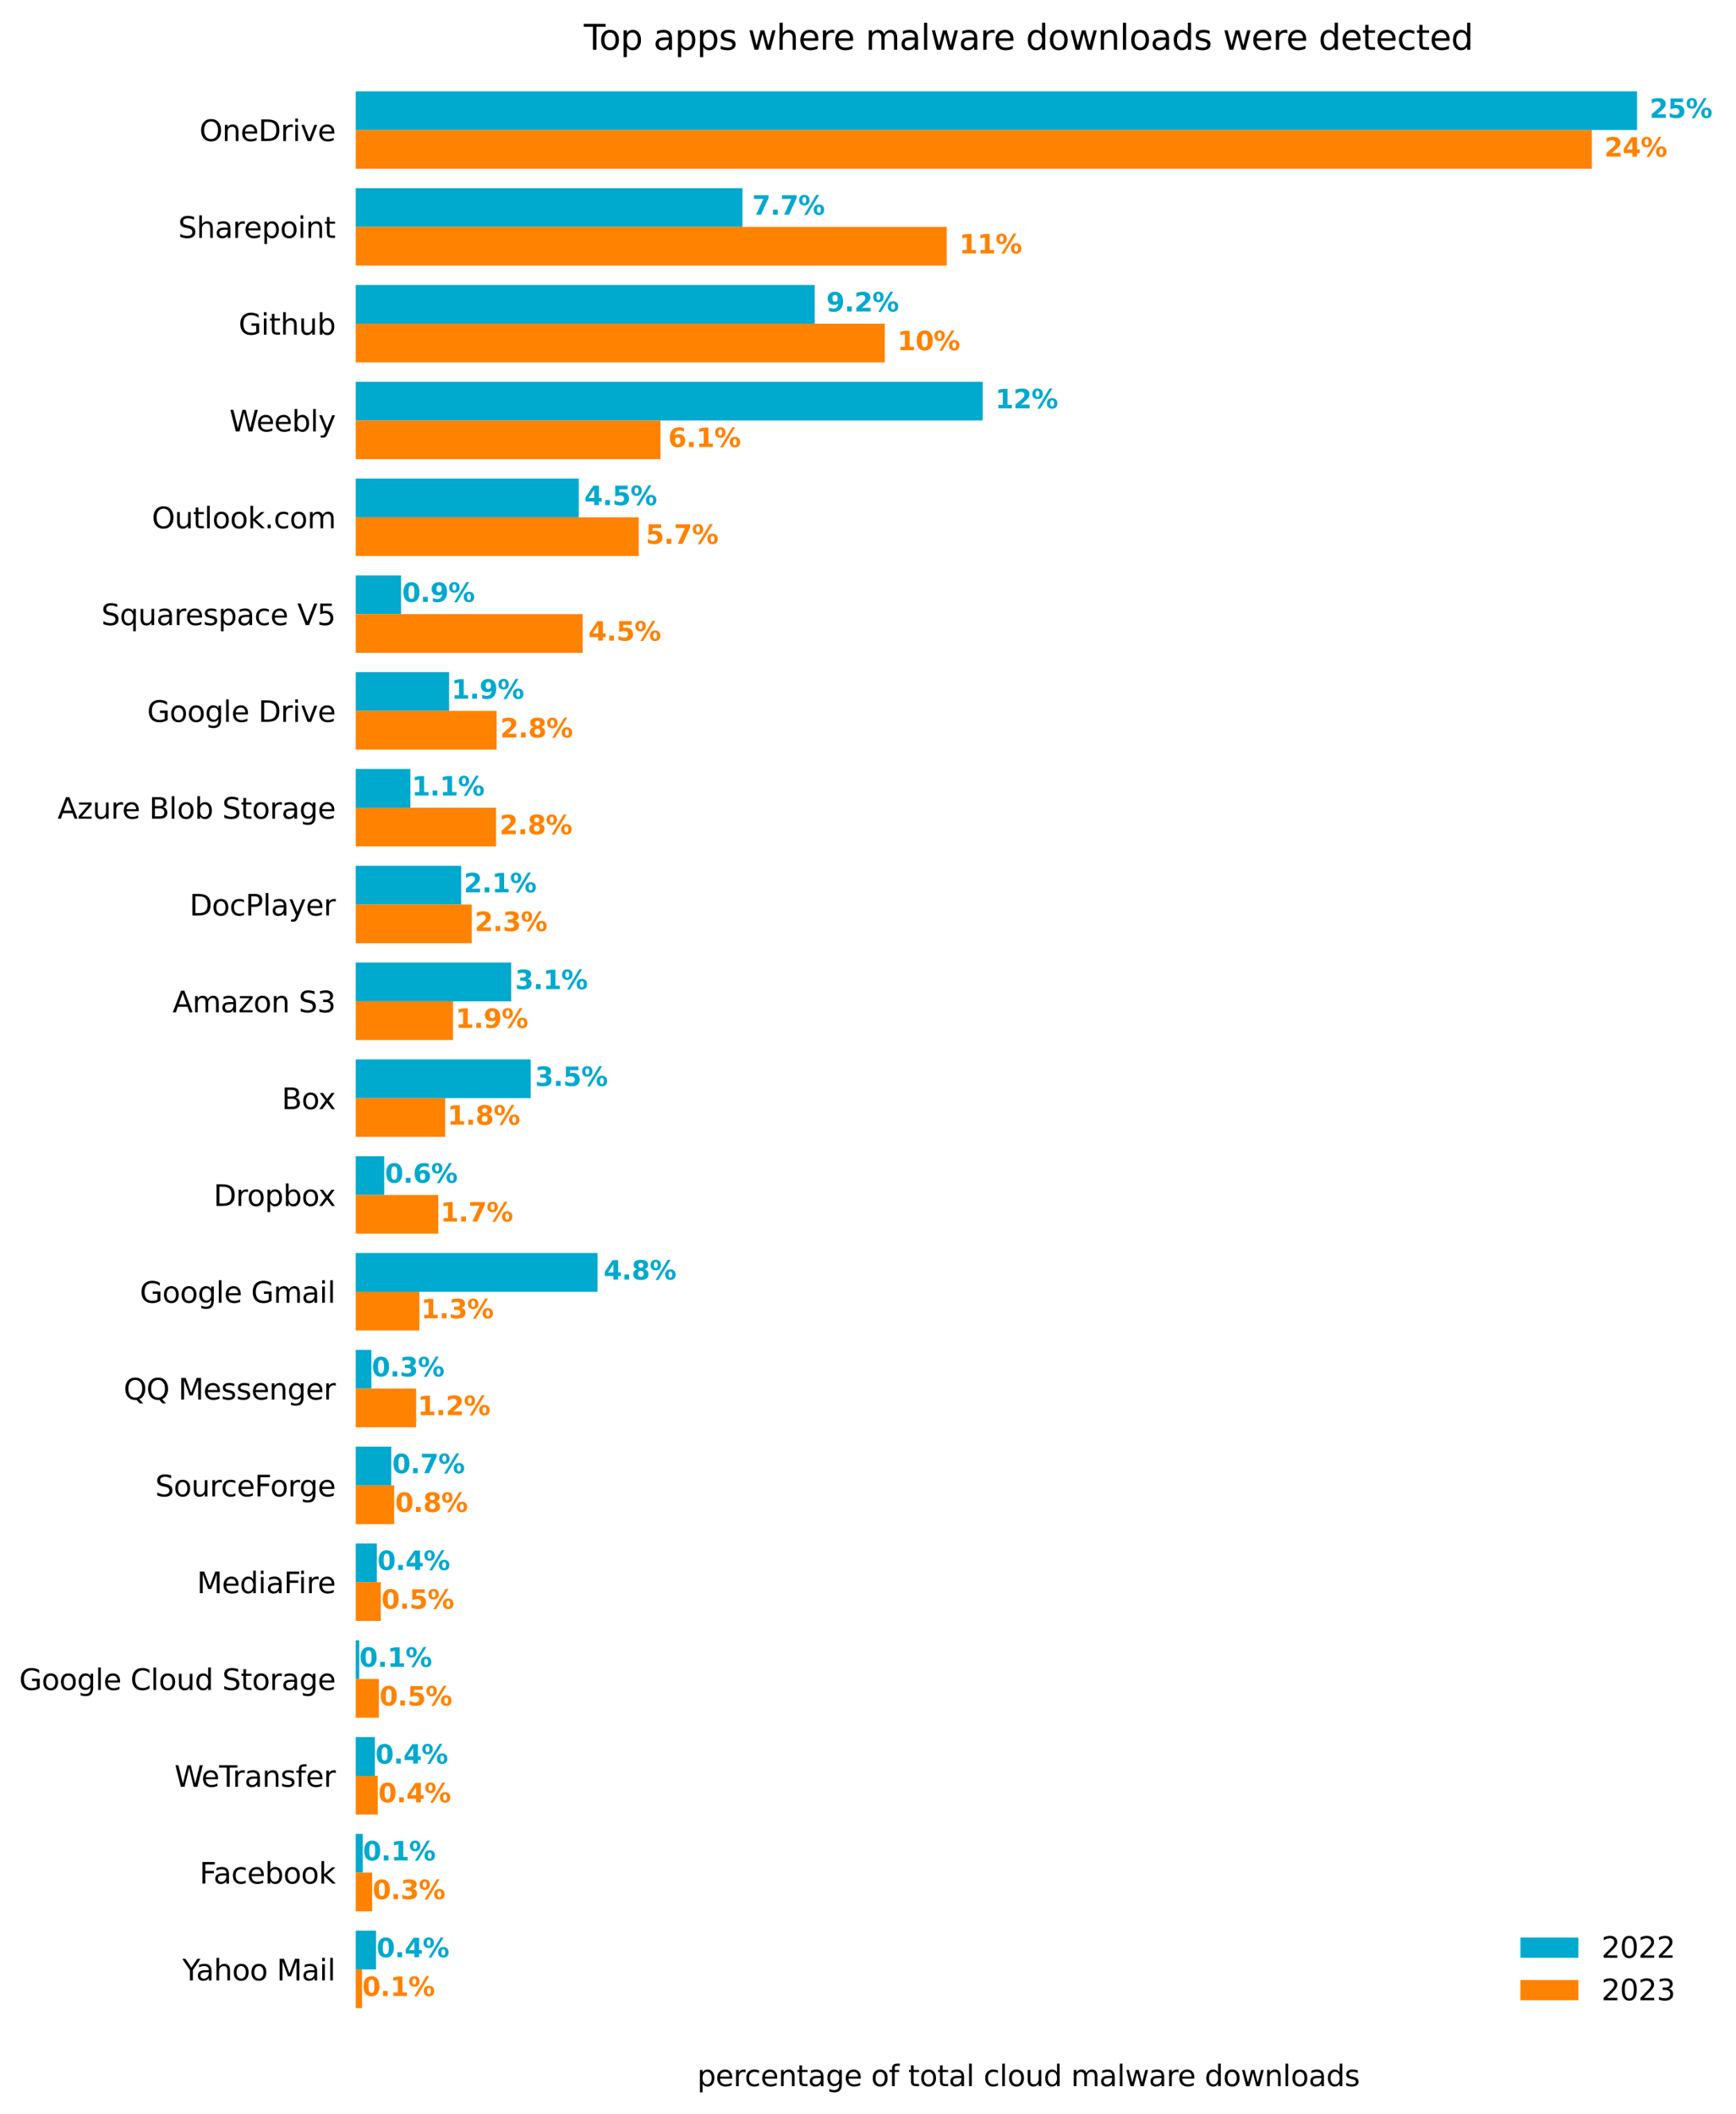 <?xml version="1.0" encoding="UTF-8" standalone="no"?>
<svg xmlns:xlink="http://www.w3.org/1999/xlink" xmlns="http://www.w3.org/2000/svg" width="600pt" height="730.54pt" viewBox="0 0 600 730.54" version="1.1">
  <defs>
    <style type="text/css">*{stroke-linejoin: round; stroke-linecap: butt}</style>
  </defs>
  <g id="figure_1">
    <g id="patch_1">
      <path d="M 0 730.54  L 600 730.54  L 600 0  L 0 0  z " style="fill: #ffffff"></path>
    </g>
    <g id="axes_1">
      <g id="patch_2">
        <path d="M 122.95 702.34  L 587.95 702.34  L 587.95 23.2  L 122.95 23.2  z " style="fill: #ffffff"></path>
      </g>
      <g id="patch_3">
        <path d="M 122.95 31.564  L 565.807 31.564  L 565.807 44.946  L 122.95 44.946  z " clip-path="url(#pbe7150baf7)" style="fill: #00a9ce"></path>
      </g>
      <g id="patch_4">
        <path d="M 122.95 65.019  L 256.617 65.019  L 256.617 78.401  L 122.95 78.401  z " clip-path="url(#pbe7150baf7)" style="fill: #00a9ce"></path>
      </g>
      <g id="patch_5">
        <path d="M 122.95 98.474  L 281.595 98.474  L 281.595 111.856  L 122.95 111.856  z " clip-path="url(#pbe7150baf7)" style="fill: #00a9ce"></path>
      </g>
      <g id="patch_6">
        <path d="M 122.95 131.929  L 339.653 131.929  L 339.653 145.311  L 122.95 145.311  z " clip-path="url(#pbe7150baf7)" style="fill: #00a9ce"></path>
      </g>
      <g id="patch_7">
        <path d="M 122.95 165.384  L 200.045 165.384  L 200.045 178.767  L 122.95 178.767  z " clip-path="url(#pbe7150baf7)" style="fill: #00a9ce"></path>
      </g>
      <g id="patch_8">
        <path d="M 122.95 198.84  L 138.612 198.84  L 138.612 212.222  L 122.95 212.222  z " clip-path="url(#pbe7150baf7)" style="fill: #00a9ce"></path>
      </g>
      <g id="patch_9">
        <path d="M 122.95 232.295  L 155.219 232.295  L 155.219 245.677  L 122.95 245.677  z " clip-path="url(#pbe7150baf7)" style="fill: #00a9ce"></path>
      </g>
      <g id="patch_10">
        <path d="M 122.95 265.75  L 141.852 265.75  L 141.852 279.132  L 122.95 279.132  z " clip-path="url(#pbe7150baf7)" style="fill: #00a9ce"></path>
      </g>
      <g id="patch_11">
        <path d="M 122.95 299.205  L 159.405 299.205  L 159.405 312.587  L 122.95 312.587  z " clip-path="url(#pbe7150baf7)" style="fill: #00a9ce"></path>
      </g>
      <g id="patch_12">
        <path d="M 122.95 332.66  L 176.687 332.66  L 176.687 346.042  L 122.95 346.042  z " clip-path="url(#pbe7150baf7)" style="fill: #00a9ce"></path>
      </g>
      <g id="patch_13">
        <path d="M 122.95 366.116  L 183.438 366.116  L 183.438 379.498  L 122.95 379.498  z " clip-path="url(#pbe7150baf7)" style="fill: #00a9ce"></path>
      </g>
      <g id="patch_14">
        <path d="M 122.95 399.571  L 132.806 399.571  L 132.806 412.953  L 122.95 412.953  z " clip-path="url(#pbe7150baf7)" style="fill: #00a9ce"></path>
      </g>
      <g id="patch_15">
        <path d="M 122.95 433.026  L 206.526 433.026  L 206.526 446.408  L 122.95 446.408  z " clip-path="url(#pbe7150baf7)" style="fill: #00a9ce"></path>
      </g>
      <g id="patch_16">
        <path d="M 122.95 466.481  L 128.351 466.481  L 128.351 479.863  L 122.95 479.863  z " clip-path="url(#pbe7150baf7)" style="fill: #00a9ce"></path>
      </g>
      <g id="patch_17">
        <path d="M 122.95 499.936  L 135.237 499.936  L 135.237 513.318  L 122.95 513.318  z " clip-path="url(#pbe7150baf7)" style="fill: #00a9ce"></path>
      </g>
      <g id="patch_18">
        <path d="M 122.95 533.391  L 130.241 533.391  L 130.241 546.773  L 122.95 546.773  z " clip-path="url(#pbe7150baf7)" style="fill: #00a9ce"></path>
      </g>
      <g id="patch_19">
        <path d="M 122.95 566.847  L 124.165 566.847  L 124.165 580.229  L 122.95 580.229  z " clip-path="url(#pbe7150baf7)" style="fill: #00a9ce"></path>
      </g>
      <g id="patch_20">
        <path d="M 122.95 600.302  L 129.566 600.302  L 129.566 613.684  L 122.95 613.684  z " clip-path="url(#pbe7150baf7)" style="fill: #00a9ce"></path>
      </g>
      <g id="patch_21">
        <path d="M 122.95 633.757  L 125.38 633.757  L 125.38 647.139  L 122.95 647.139  z " clip-path="url(#pbe7150baf7)" style="fill: #00a9ce"></path>
      </g>
      <g id="patch_22">
        <path d="M 122.95 667.212  L 129.971 667.212  L 129.971 680.594  L 122.95 680.594  z " clip-path="url(#pbe7150baf7)" style="fill: #00a9ce"></path>
      </g>
      <g id="patch_23">
        <path d="M 122.95 44.946  L 550.188 44.946  L 550.188 58.328  L 122.95 58.328  z " clip-path="url(#pbe7150baf7)" style="fill: #ff8200"></path>
      </g>
      <g id="patch_24">
        <path d="M 122.95 78.401  L 327.218 78.401  L 327.218 91.783  L 122.95 91.783  z " clip-path="url(#pbe7150baf7)" style="fill: #ff8200"></path>
      </g>
      <g id="patch_25">
        <path d="M 122.95 111.856  L 305.807 111.856  L 305.807 125.238  L 122.95 125.238  z " clip-path="url(#pbe7150baf7)" style="fill: #ff8200"></path>
      </g>
      <g id="patch_26">
        <path d="M 122.95 145.311  L 228.289 145.311  L 228.289 158.693  L 122.95 158.693  z " clip-path="url(#pbe7150baf7)" style="fill: #ff8200"></path>
      </g>
      <g id="patch_27">
        <path d="M 122.95 178.767  L 220.755 178.767  L 220.755 192.149  L 122.95 192.149  z " clip-path="url(#pbe7150baf7)" style="fill: #ff8200"></path>
      </g>
      <g id="patch_28">
        <path d="M 122.95 212.222  L 201.393 212.222  L 201.393 225.604  L 122.95 225.604  z " clip-path="url(#pbe7150baf7)" style="fill: #ff8200"></path>
      </g>
      <g id="patch_29">
        <path d="M 122.95 245.677  L 171.654 245.677  L 171.654 259.059  L 122.95 259.059  z " clip-path="url(#pbe7150baf7)" style="fill: #ff8200"></path>
      </g>
      <g id="patch_30">
        <path d="M 122.95 279.132  L 171.456 279.132  L 171.456 292.514  L 122.95 292.514  z " clip-path="url(#pbe7150baf7)" style="fill: #ff8200"></path>
      </g>
      <g id="patch_31">
        <path d="M 122.95 312.587  L 163.063 312.587  L 163.063 325.969  L 122.95 325.969  z " clip-path="url(#pbe7150baf7)" style="fill: #ff8200"></path>
      </g>
      <g id="patch_32">
        <path d="M 122.95 346.042  L 156.587 346.042  L 156.587 359.424  L 122.95 359.424  z " clip-path="url(#pbe7150baf7)" style="fill: #ff8200"></path>
      </g>
      <g id="patch_33">
        <path d="M 122.95 379.498  L 153.878 379.498  L 153.878 392.88  L 122.95 392.88  z " clip-path="url(#pbe7150baf7)" style="fill: #ff8200"></path>
      </g>
      <g id="patch_34">
        <path d="M 122.95 412.953  L 151.499 412.953  L 151.499 426.335  L 122.95 426.335  z " clip-path="url(#pbe7150baf7)" style="fill: #ff8200"></path>
      </g>
      <g id="patch_35">
        <path d="M 122.95 446.408  L 144.956 446.408  L 144.956 459.79  L 122.95 459.79  z " clip-path="url(#pbe7150baf7)" style="fill: #ff8200"></path>
      </g>
      <g id="patch_36">
        <path d="M 122.95 479.863  L 143.833 479.863  L 143.833 493.245  L 122.95 493.245  z " clip-path="url(#pbe7150baf7)" style="fill: #ff8200"></path>
      </g>
      <g id="patch_37">
        <path d="M 122.95 513.318  L 136.233 513.318  L 136.233 526.7  L 122.95 526.7  z " clip-path="url(#pbe7150baf7)" style="fill: #ff8200"></path>
      </g>
      <g id="patch_38">
        <path d="M 122.95 546.773  L 131.607 546.773  L 131.607 560.156  L 122.95 560.156  z " clip-path="url(#pbe7150baf7)" style="fill: #ff8200"></path>
      </g>
      <g id="patch_39">
        <path d="M 122.95 580.229  L 130.946 580.229  L 130.946 593.611  L 122.95 593.611  z " clip-path="url(#pbe7150baf7)" style="fill: #ff8200"></path>
      </g>
      <g id="patch_40">
        <path d="M 122.95 613.684  L 130.55 613.684  L 130.55 627.066  L 122.95 627.066  z " clip-path="url(#pbe7150baf7)" style="fill: #ff8200"></path>
      </g>
      <g id="patch_41">
        <path d="M 122.95 647.139  L 128.633 647.139  L 128.633 660.521  L 122.95 660.521  z " clip-path="url(#pbe7150baf7)" style="fill: #ff8200"></path>
      </g>
      <g id="patch_42">
        <path d="M 122.95 680.594  L 125.131 680.594  L 125.131 693.976  L 122.95 693.976  z " clip-path="url(#pbe7150baf7)" style="fill: #ff8200"></path>
      </g>
      <g id="matplotlib.axis_1">
        <g id="xtick_1"></g>
        <g id="xtick_2"></g>
        <g id="xtick_3"></g>
        <g id="xtick_4"></g>
        <g id="xtick_5"></g>
        <g id="xtick_6"></g>
        <g id="text_1">
          <!-- percentage of total cloud malware downloads -->
          <g transform="translate(240.97 720.938) scale(0.1 -0.1)">
            <defs>
              <path id="DejaVuSans-70" d="M 1159 525  L 1159 -1331  L 581 -1331  L 581 3500  L 1159 3500  L 1159 2969  Q 1341 3281 1617 3432  Q 1894 3584 2278 3584  Q 2916 3584 3314 3078  Q 3713 2572 3713 1747  Q 3713 922 3314 415  Q 2916 -91 2278 -91  Q 1894 -91 1617 61  Q 1341 213 1159 525  z M 3116 1747  Q 3116 2381 2855 2742  Q 2594 3103 2138 3103  Q 1681 3103 1420 2742  Q 1159 2381 1159 1747  Q 1159 1113 1420 752  Q 1681 391 2138 391  Q 2594 391 2855 752  Q 3116 1113 3116 1747  z " transform="scale(0.016)"></path>
              <path id="DejaVuSans-65" d="M 3597 1894  L 3597 1613  L 953 1613  Q 991 1019 1311 708  Q 1631 397 2203 397  Q 2534 397 2845 478  Q 3156 559 3463 722  L 3463 178  Q 3153 47 2828 -22  Q 2503 -91 2169 -91  Q 1331 -91 842 396  Q 353 884 353 1716  Q 353 2575 817 3079  Q 1281 3584 2069 3584  Q 2775 3584 3186 3129  Q 3597 2675 3597 1894  z M 3022 2063  Q 3016 2534 2758 2815  Q 2500 3097 2075 3097  Q 1594 3097 1305 2825  Q 1016 2553 972 2059  L 3022 2063  z " transform="scale(0.016)"></path>
              <path id="DejaVuSans-72" d="M 2631 2963  Q 2534 3019 2420 3045  Q 2306 3072 2169 3072  Q 1681 3072 1420 2755  Q 1159 2438 1159 1844  L 1159 0  L 581 0  L 581 3500  L 1159 3500  L 1159 2956  Q 1341 3275 1631 3429  Q 1922 3584 2338 3584  Q 2397 3584 2469 3576  Q 2541 3569 2628 3553  L 2631 2963  z " transform="scale(0.016)"></path>
              <path id="DejaVuSans-63" d="M 3122 3366  L 3122 2828  Q 2878 2963 2633 3030  Q 2388 3097 2138 3097  Q 1578 3097 1268 2742  Q 959 2388 959 1747  Q 959 1106 1268 751  Q 1578 397 2138 397  Q 2388 397 2633 464  Q 2878 531 3122 666  L 3122 134  Q 2881 22 2623 -34  Q 2366 -91 2075 -91  Q 1284 -91 818 406  Q 353 903 353 1747  Q 353 2603 823 3093  Q 1294 3584 2113 3584  Q 2378 3584 2631 3529  Q 2884 3475 3122 3366  z " transform="scale(0.016)"></path>
              <path id="DejaVuSans-6e" d="M 3513 2113  L 3513 0  L 2938 0  L 2938 2094  Q 2938 2591 2744 2837  Q 2550 3084 2163 3084  Q 1697 3084 1428 2787  Q 1159 2491 1159 1978  L 1159 0  L 581 0  L 581 3500  L 1159 3500  L 1159 2956  Q 1366 3272 1645 3428  Q 1925 3584 2291 3584  Q 2894 3584 3203 3211  Q 3513 2838 3513 2113  z " transform="scale(0.016)"></path>
              <path id="DejaVuSans-74" d="M 1172 4494  L 1172 3500  L 2356 3500  L 2356 3053  L 1172 3053  L 1172 1153  Q 1172 725 1289 603  Q 1406 481 1766 481  L 2356 481  L 2356 0  L 1766 0  Q 1100 0 847 248  Q 594 497 594 1153  L 594 3053  L 172 3053  L 172 3500  L 594 3500  L 594 4494  L 1172 4494  z " transform="scale(0.016)"></path>
              <path id="DejaVuSans-61" d="M 2194 1759  Q 1497 1759 1228 1600  Q 959 1441 959 1056  Q 959 750 1161 570  Q 1363 391 1709 391  Q 2188 391 2477 730  Q 2766 1069 2766 1631  L 2766 1759  L 2194 1759  z M 3341 1997  L 3341 0  L 2766 0  L 2766 531  Q 2569 213 2275 61  Q 1981 -91 1556 -91  Q 1019 -91 701 211  Q 384 513 384 1019  Q 384 1609 779 1909  Q 1175 2209 1959 2209  L 2766 2209  L 2766 2266  Q 2766 2663 2505 2880  Q 2244 3097 1772 3097  Q 1472 3097 1187 3025  Q 903 2953 641 2809  L 641 3341  Q 956 3463 1253 3523  Q 1550 3584 1831 3584  Q 2591 3584 2966 3190  Q 3341 2797 3341 1997  z " transform="scale(0.016)"></path>
              <path id="DejaVuSans-67" d="M 2906 1791  Q 2906 2416 2648 2759  Q 2391 3103 1925 3103  Q 1463 3103 1205 2759  Q 947 2416 947 1791  Q 947 1169 1205 825  Q 1463 481 1925 481  Q 2391 481 2648 825  Q 2906 1169 2906 1791  z M 3481 434  Q 3481 -459 3084 -895  Q 2688 -1331 1869 -1331  Q 1566 -1331 1297 -1286  Q 1028 -1241 775 -1147  L 775 -588  Q 1028 -725 1275 -790  Q 1522 -856 1778 -856  Q 2344 -856 2625 -561  Q 2906 -266 2906 331  L 2906 616  Q 2728 306 2450 153  Q 2172 0 1784 0  Q 1141 0 747 490  Q 353 981 353 1791  Q 353 2603 747 3093  Q 1141 3584 1784 3584  Q 2172 3584 2450 3431  Q 2728 3278 2906 2969  L 2906 3500  L 3481 3500  L 3481 434  z " transform="scale(0.016)"></path>
              <path id="DejaVuSans-20" transform="scale(0.016)"></path>
              <path id="DejaVuSans-6f" d="M 1959 3097  Q 1497 3097 1228 2736  Q 959 2375 959 1747  Q 959 1119 1226 758  Q 1494 397 1959 397  Q 2419 397 2687 759  Q 2956 1122 2956 1747  Q 2956 2369 2687 2733  Q 2419 3097 1959 3097  z M 1959 3584  Q 2709 3584 3137 3096  Q 3566 2609 3566 1747  Q 3566 888 3137 398  Q 2709 -91 1959 -91  Q 1206 -91 779 398  Q 353 888 353 1747  Q 353 2609 779 3096  Q 1206 3584 1959 3584  z " transform="scale(0.016)"></path>
              <path id="DejaVuSans-66" d="M 2375 4863  L 2375 4384  L 1825 4384  Q 1516 4384 1395 4259  Q 1275 4134 1275 3809  L 1275 3500  L 2222 3500  L 2222 3053  L 1275 3053  L 1275 0  L 697 0  L 697 3053  L 147 3053  L 147 3500  L 697 3500  L 697 3744  Q 697 4328 969 4595  Q 1241 4863 1831 4863  L 2375 4863  z " transform="scale(0.016)"></path>
              <path id="DejaVuSans-6c" d="M 603 4863  L 1178 4863  L 1178 0  L 603 0  L 603 4863  z " transform="scale(0.016)"></path>
              <path id="DejaVuSans-75" d="M 544 1381  L 544 3500  L 1119 3500  L 1119 1403  Q 1119 906 1312 657  Q 1506 409 1894 409  Q 2359 409 2629 706  Q 2900 1003 2900 1516  L 2900 3500  L 3475 3500  L 3475 0  L 2900 0  L 2900 538  Q 2691 219 2414 64  Q 2138 -91 1772 -91  Q 1169 -91 856 284  Q 544 659 544 1381  z M 1991 3584  L 1991 3584  z " transform="scale(0.016)"></path>
              <path id="DejaVuSans-64" d="M 2906 2969  L 2906 4863  L 3481 4863  L 3481 0  L 2906 0  L 2906 525  Q 2725 213 2448 61  Q 2172 -91 1784 -91  Q 1150 -91 751 415  Q 353 922 353 1747  Q 353 2572 751 3078  Q 1150 3584 1784 3584  Q 2172 3584 2448 3432  Q 2725 3281 2906 2969  z M 947 1747  Q 947 1113 1208 752  Q 1469 391 1925 391  Q 2381 391 2643 752  Q 2906 1113 2906 1747  Q 2906 2381 2643 2742  Q 2381 3103 1925 3103  Q 1469 3103 1208 2742  Q 947 2381 947 1747  z " transform="scale(0.016)"></path>
              <path id="DejaVuSans-6d" d="M 3328 2828  Q 3544 3216 3844 3400  Q 4144 3584 4550 3584  Q 5097 3584 5394 3201  Q 5691 2819 5691 2113  L 5691 0  L 5113 0  L 5113 2094  Q 5113 2597 4934 2840  Q 4756 3084 4391 3084  Q 3944 3084 3684 2787  Q 3425 2491 3425 1978  L 3425 0  L 2847 0  L 2847 2094  Q 2847 2600 2669 2842  Q 2491 3084 2119 3084  Q 1678 3084 1418 2786  Q 1159 2488 1159 1978  L 1159 0  L 581 0  L 581 3500  L 1159 3500  L 1159 2956  Q 1356 3278 1631 3431  Q 1906 3584 2284 3584  Q 2666 3584 2933 3390  Q 3200 3197 3328 2828  z " transform="scale(0.016)"></path>
              <path id="DejaVuSans-77" d="M 269 3500  L 844 3500  L 1563 769  L 2278 3500  L 2956 3500  L 3675 769  L 4391 3500  L 4966 3500  L 4050 0  L 3372 0  L 2619 2869  L 1863 0  L 1184 0  L 269 3500  z " transform="scale(0.016)"></path>
              <path id="DejaVuSans-73" d="M 2834 3397  L 2834 2853  Q 2591 2978 2328 3040  Q 2066 3103 1784 3103  Q 1356 3103 1142 2972  Q 928 2841 928 2578  Q 928 2378 1081 2264  Q 1234 2150 1697 2047  L 1894 2003  Q 2506 1872 2764 1633  Q 3022 1394 3022 966  Q 3022 478 2636 193  Q 2250 -91 1575 -91  Q 1294 -91 989 -36  Q 684 19 347 128  L 347 722  Q 666 556 975 473  Q 1284 391 1588 391  Q 1994 391 2212 530  Q 2431 669 2431 922  Q 2431 1156 2273 1281  Q 2116 1406 1581 1522  L 1381 1569  Q 847 1681 609 1914  Q 372 2147 372 2553  Q 372 3047 722 3315  Q 1072 3584 1716 3584  Q 2034 3584 2315 3537  Q 2597 3491 2834 3397  z " transform="scale(0.016)"></path>
            </defs>
            <use xlink:href="#DejaVuSans-70"></use>
            <use xlink:href="#DejaVuSans-65" x="63.477"></use>
            <use xlink:href="#DejaVuSans-72" x="125"></use>
            <use xlink:href="#DejaVuSans-63" x="163.863"></use>
            <use xlink:href="#DejaVuSans-65" x="218.844"></use>
            <use xlink:href="#DejaVuSans-6e" x="280.367"></use>
            <use xlink:href="#DejaVuSans-74" x="343.746"></use>
            <use xlink:href="#DejaVuSans-61" x="382.955"></use>
            <use xlink:href="#DejaVuSans-67" x="444.234"></use>
            <use xlink:href="#DejaVuSans-65" x="507.711"></use>
            <use xlink:href="#DejaVuSans-20" x="569.234"></use>
            <use xlink:href="#DejaVuSans-6f" x="601.021"></use>
            <use xlink:href="#DejaVuSans-66" x="662.203"></use>
            <use xlink:href="#DejaVuSans-20" x="697.408"></use>
            <use xlink:href="#DejaVuSans-74" x="729.195"></use>
            <use xlink:href="#DejaVuSans-6f" x="768.404"></use>
            <use xlink:href="#DejaVuSans-74" x="829.586"></use>
            <use xlink:href="#DejaVuSans-61" x="868.795"></use>
            <use xlink:href="#DejaVuSans-6c" x="930.074"></use>
            <use xlink:href="#DejaVuSans-20" x="957.857"></use>
            <use xlink:href="#DejaVuSans-63" x="989.645"></use>
            <use xlink:href="#DejaVuSans-6c" x="1044.625"></use>
            <use xlink:href="#DejaVuSans-6f" x="1072.408"></use>
            <use xlink:href="#DejaVuSans-75" x="1133.59"></use>
            <use xlink:href="#DejaVuSans-64" x="1196.969"></use>
            <use xlink:href="#DejaVuSans-20" x="1260.445"></use>
            <use xlink:href="#DejaVuSans-6d" x="1292.232"></use>
            <use xlink:href="#DejaVuSans-61" x="1389.645"></use>
            <use xlink:href="#DejaVuSans-6c" x="1450.924"></use>
            <use xlink:href="#DejaVuSans-77" x="1478.707"></use>
            <use xlink:href="#DejaVuSans-61" x="1560.494"></use>
            <use xlink:href="#DejaVuSans-72" x="1621.773"></use>
            <use xlink:href="#DejaVuSans-65" x="1660.637"></use>
            <use xlink:href="#DejaVuSans-20" x="1722.16"></use>
            <use xlink:href="#DejaVuSans-64" x="1753.947"></use>
            <use xlink:href="#DejaVuSans-6f" x="1817.424"></use>
            <use xlink:href="#DejaVuSans-77" x="1878.605"></use>
            <use xlink:href="#DejaVuSans-6e" x="1960.393"></use>
            <use xlink:href="#DejaVuSans-6c" x="2023.771"></use>
            <use xlink:href="#DejaVuSans-6f" x="2051.555"></use>
            <use xlink:href="#DejaVuSans-61" x="2112.736"></use>
            <use xlink:href="#DejaVuSans-64" x="2174.016"></use>
            <use xlink:href="#DejaVuSans-73" x="2237.492"></use>
          </g>
        </g>
      </g>
      <g id="matplotlib.axis_2">
        <g id="ytick_1">
          <g id="text_2">
            <!-- OneDrive -->
            <g transform="translate(68.927 48.745) scale(0.1 -0.1)">
              <defs>
                <path id="DejaVuSans-4f" d="M 2522 4238  Q 1834 4238 1429 3725  Q 1025 3213 1025 2328  Q 1025 1447 1429 934  Q 1834 422 2522 422  Q 3209 422 3611 934  Q 4013 1447 4013 2328  Q 4013 3213 3611 3725  Q 3209 4238 2522 4238  z M 2522 4750  Q 3503 4750 4090 4092  Q 4678 3434 4678 2328  Q 4678 1225 4090 567  Q 3503 -91 2522 -91  Q 1538 -91 948 565  Q 359 1222 359 2328  Q 359 3434 948 4092  Q 1538 4750 2522 4750  z " transform="scale(0.016)"></path>
                <path id="DejaVuSans-44" d="M 1259 4147  L 1259 519  L 2022 519  Q 2988 519 3436 956  Q 3884 1394 3884 2338  Q 3884 3275 3436 3711  Q 2988 4147 2022 4147  L 1259 4147  z M 628 4666  L 1925 4666  Q 3281 4666 3915 4102  Q 4550 3538 4550 2338  Q 4550 1131 3912 565  Q 3275 0 1925 0  L 628 0  L 628 4666  z " transform="scale(0.016)"></path>
                <path id="DejaVuSans-69" d="M 603 3500  L 1178 3500  L 1178 0  L 603 0  L 603 3500  z M 603 4863  L 1178 4863  L 1178 4134  L 603 4134  L 603 4863  z " transform="scale(0.016)"></path>
                <path id="DejaVuSans-76" d="M 191 3500  L 800 3500  L 1894 563  L 2988 3500  L 3597 3500  L 2284 0  L 1503 0  L 191 3500  z " transform="scale(0.016)"></path>
              </defs>
              <use xlink:href="#DejaVuSans-4f"></use>
              <use xlink:href="#DejaVuSans-6e" x="78.711"></use>
              <use xlink:href="#DejaVuSans-65" x="142.09"></use>
              <use xlink:href="#DejaVuSans-44" x="203.613"></use>
              <use xlink:href="#DejaVuSans-72" x="280.615"></use>
              <use xlink:href="#DejaVuSans-69" x="321.729"></use>
              <use xlink:href="#DejaVuSans-76" x="349.512"></use>
              <use xlink:href="#DejaVuSans-65" x="408.691"></use>
            </g>
          </g>
        </g>
        <g id="ytick_2">
          <g id="text_3">
            <!-- Sharepoint -->
            <g transform="translate(61.594 82.2) scale(0.1 -0.1)">
              <defs>
                <path id="DejaVuSans-53" d="M 3425 4513  L 3425 3897  Q 3066 4069 2747 4153  Q 2428 4238 2131 4238  Q 1616 4238 1336 4038  Q 1056 3838 1056 3469  Q 1056 3159 1242 3001  Q 1428 2844 1947 2747  L 2328 2669  Q 3034 2534 3370 2195  Q 3706 1856 3706 1288  Q 3706 609 3251 259  Q 2797 -91 1919 -91  Q 1588 -91 1214 -16  Q 841 59 441 206  L 441 856  Q 825 641 1194 531  Q 1563 422 1919 422  Q 2459 422 2753 634  Q 3047 847 3047 1241  Q 3047 1584 2836 1778  Q 2625 1972 2144 2069  L 1759 2144  Q 1053 2284 737 2584  Q 422 2884 422 3419  Q 422 4038 858 4394  Q 1294 4750 2059 4750  Q 2388 4750 2728 4690  Q 3069 4631 3425 4513  z " transform="scale(0.016)"></path>
                <path id="DejaVuSans-68" d="M 3513 2113  L 3513 0  L 2938 0  L 2938 2094  Q 2938 2591 2744 2837  Q 2550 3084 2163 3084  Q 1697 3084 1428 2787  Q 1159 2491 1159 1978  L 1159 0  L 581 0  L 581 4863  L 1159 4863  L 1159 2956  Q 1366 3272 1645 3428  Q 1925 3584 2291 3584  Q 2894 3584 3203 3211  Q 3513 2838 3513 2113  z " transform="scale(0.016)"></path>
              </defs>
              <use xlink:href="#DejaVuSans-53"></use>
              <use xlink:href="#DejaVuSans-68" x="63.477"></use>
              <use xlink:href="#DejaVuSans-61" x="126.855"></use>
              <use xlink:href="#DejaVuSans-72" x="188.135"></use>
              <use xlink:href="#DejaVuSans-65" x="226.998"></use>
              <use xlink:href="#DejaVuSans-70" x="288.521"></use>
              <use xlink:href="#DejaVuSans-6f" x="351.998"></use>
              <use xlink:href="#DejaVuSans-69" x="413.18"></use>
              <use xlink:href="#DejaVuSans-6e" x="440.963"></use>
              <use xlink:href="#DejaVuSans-74" x="504.342"></use>
            </g>
          </g>
        </g>
        <g id="ytick_3">
          <g id="text_4">
            <!-- Github -->
            <g transform="translate(82.48 115.655) scale(0.1 -0.1)">
              <defs>
                <path id="DejaVuSans-47" d="M 3809 666  L 3809 1919  L 2778 1919  L 2778 2438  L 4434 2438  L 4434 434  Q 4069 175 3628 42  Q 3188 -91 2688 -91  Q 1594 -91 976 548  Q 359 1188 359 2328  Q 359 3472 976 4111  Q 1594 4750 2688 4750  Q 3144 4750 3555 4637  Q 3966 4525 4313 4306  L 4313 3634  Q 3963 3931 3569 4081  Q 3175 4231 2741 4231  Q 1884 4231 1454 3753  Q 1025 3275 1025 2328  Q 1025 1384 1454 906  Q 1884 428 2741 428  Q 3075 428 3337 486  Q 3600 544 3809 666  z " transform="scale(0.016)"></path>
                <path id="DejaVuSans-62" d="M 3116 1747  Q 3116 2381 2855 2742  Q 2594 3103 2138 3103  Q 1681 3103 1420 2742  Q 1159 2381 1159 1747  Q 1159 1113 1420 752  Q 1681 391 2138 391  Q 2594 391 2855 752  Q 3116 1113 3116 1747  z M 1159 2969  Q 1341 3281 1617 3432  Q 1894 3584 2278 3584  Q 2916 3584 3314 3078  Q 3713 2572 3713 1747  Q 3713 922 3314 415  Q 2916 -91 2278 -91  Q 1894 -91 1617 61  Q 1341 213 1159 525  L 1159 0  L 581 0  L 581 4863  L 1159 4863  L 1159 2969  z " transform="scale(0.016)"></path>
              </defs>
              <use xlink:href="#DejaVuSans-47"></use>
              <use xlink:href="#DejaVuSans-69" x="77.49"></use>
              <use xlink:href="#DejaVuSans-74" x="105.273"></use>
              <use xlink:href="#DejaVuSans-68" x="144.482"></use>
              <use xlink:href="#DejaVuSans-75" x="207.861"></use>
              <use xlink:href="#DejaVuSans-62" x="271.24"></use>
            </g>
          </g>
        </g>
        <g id="ytick_4">
          <g id="text_5">
            <!-- Weebly -->
            <g transform="translate(79.298 149.111) scale(0.1 -0.1)">
              <defs>
                <path id="DejaVuSans-57" d="M 213 4666  L 850 4666  L 1831 722  L 2809 4666  L 3519 4666  L 4500 722  L 5478 4666  L 6119 4666  L 4947 0  L 4153 0  L 3169 4050  L 2175 0  L 1381 0  L 213 4666  z " transform="scale(0.016)"></path>
                <path id="DejaVuSans-79" d="M 2059 -325  Q 1816 -950 1584 -1140  Q 1353 -1331 966 -1331  L 506 -1331  L 506 -850  L 844 -850  Q 1081 -850 1212 -737  Q 1344 -625 1503 -206  L 1606 56  L 191 3500  L 800 3500  L 1894 763  L 2988 3500  L 3597 3500  L 2059 -325  z " transform="scale(0.016)"></path>
              </defs>
              <use xlink:href="#DejaVuSans-57"></use>
              <use xlink:href="#DejaVuSans-65" x="93.002"></use>
              <use xlink:href="#DejaVuSans-65" x="154.525"></use>
              <use xlink:href="#DejaVuSans-62" x="216.049"></use>
              <use xlink:href="#DejaVuSans-6c" x="279.525"></use>
              <use xlink:href="#DejaVuSans-79" x="307.309"></use>
            </g>
          </g>
        </g>
        <g id="ytick_5">
          <g id="text_6">
            <!-- Outlook.com -->
            <g transform="translate(52.478 182.566) scale(0.1 -0.1)">
              <defs>
                <path id="DejaVuSans-6b" d="M 581 4863  L 1159 4863  L 1159 1991  L 2875 3500  L 3609 3500  L 1753 1863  L 3688 0  L 2938 0  L 1159 1709  L 1159 0  L 581 0  L 581 4863  z " transform="scale(0.016)"></path>
                <path id="DejaVuSans-2e" d="M 684 794  L 1344 794  L 1344 0  L 684 0  L 684 794  z " transform="scale(0.016)"></path>
              </defs>
              <use xlink:href="#DejaVuSans-4f"></use>
              <use xlink:href="#DejaVuSans-75" x="78.711"></use>
              <use xlink:href="#DejaVuSans-74" x="142.09"></use>
              <use xlink:href="#DejaVuSans-6c" x="181.299"></use>
              <use xlink:href="#DejaVuSans-6f" x="209.082"></use>
              <use xlink:href="#DejaVuSans-6f" x="270.264"></use>
              <use xlink:href="#DejaVuSans-6b" x="331.445"></use>
              <use xlink:href="#DejaVuSans-2e" x="389.355"></use>
              <use xlink:href="#DejaVuSans-63" x="421.143"></use>
              <use xlink:href="#DejaVuSans-6f" x="476.123"></use>
              <use xlink:href="#DejaVuSans-6d" x="537.305"></use>
            </g>
          </g>
        </g>
        <g id="ytick_6">
          <g id="text_7">
            <!-- Squarespace V5 -->
            <g transform="translate(35.03 216.021) scale(0.1 -0.1)">
              <defs>
                <path id="DejaVuSans-71" d="M 947 1747  Q 947 1113 1208 752  Q 1469 391 1925 391  Q 2381 391 2643 752  Q 2906 1113 2906 1747  Q 2906 2381 2643 2742  Q 2381 3103 1925 3103  Q 1469 3103 1208 2742  Q 947 2381 947 1747  z M 2906 525  Q 2725 213 2448 61  Q 2172 -91 1784 -91  Q 1150 -91 751 415  Q 353 922 353 1747  Q 353 2572 751 3078  Q 1150 3584 1784 3584  Q 2172 3584 2448 3432  Q 2725 3281 2906 2969  L 2906 3500  L 3481 3500  L 3481 -1331  L 2906 -1331  L 2906 525  z " transform="scale(0.016)"></path>
                <path id="DejaVuSans-56" d="M 1831 0  L 50 4666  L 709 4666  L 2188 738  L 3669 4666  L 4325 4666  L 2547 0  L 1831 0  z " transform="scale(0.016)"></path>
                <path id="DejaVuSans-35" d="M 691 4666  L 3169 4666  L 3169 4134  L 1269 4134  L 1269 2991  Q 1406 3038 1543 3061  Q 1681 3084 1819 3084  Q 2600 3084 3056 2656  Q 3513 2228 3513 1497  Q 3513 744 3044 326  Q 2575 -91 1722 -91  Q 1428 -91 1123 -41  Q 819 9 494 109  L 494 744  Q 775 591 1075 516  Q 1375 441 1709 441  Q 2250 441 2565 725  Q 2881 1009 2881 1497  Q 2881 1984 2565 2268  Q 2250 2553 1709 2553  Q 1456 2553 1204 2497  Q 953 2441 691 2322  L 691 4666  z " transform="scale(0.016)"></path>
              </defs>
              <use xlink:href="#DejaVuSans-53"></use>
              <use xlink:href="#DejaVuSans-71" x="63.477"></use>
              <use xlink:href="#DejaVuSans-75" x="126.953"></use>
              <use xlink:href="#DejaVuSans-61" x="190.332"></use>
              <use xlink:href="#DejaVuSans-72" x="251.611"></use>
              <use xlink:href="#DejaVuSans-65" x="290.475"></use>
              <use xlink:href="#DejaVuSans-73" x="351.998"></use>
              <use xlink:href="#DejaVuSans-70" x="404.098"></use>
              <use xlink:href="#DejaVuSans-61" x="467.574"></use>
              <use xlink:href="#DejaVuSans-63" x="528.854"></use>
              <use xlink:href="#DejaVuSans-65" x="583.834"></use>
              <use xlink:href="#DejaVuSans-20" x="645.357"></use>
              <use xlink:href="#DejaVuSans-56" x="677.145"></use>
              <use xlink:href="#DejaVuSans-35" x="745.553"></use>
            </g>
          </g>
        </g>
        <g id="ytick_7">
          <g id="text_8">
            <!-- Google Drive -->
            <g transform="translate(50.845 249.476) scale(0.1 -0.1)">
              <use xlink:href="#DejaVuSans-47"></use>
              <use xlink:href="#DejaVuSans-6f" x="77.49"></use>
              <use xlink:href="#DejaVuSans-6f" x="138.672"></use>
              <use xlink:href="#DejaVuSans-67" x="199.854"></use>
              <use xlink:href="#DejaVuSans-6c" x="263.33"></use>
              <use xlink:href="#DejaVuSans-65" x="291.113"></use>
              <use xlink:href="#DejaVuSans-20" x="352.637"></use>
              <use xlink:href="#DejaVuSans-44" x="384.424"></use>
              <use xlink:href="#DejaVuSans-72" x="461.426"></use>
              <use xlink:href="#DejaVuSans-69" x="502.539"></use>
              <use xlink:href="#DejaVuSans-76" x="530.322"></use>
              <use xlink:href="#DejaVuSans-65" x="589.502"></use>
            </g>
          </g>
        </g>
        <g id="ytick_8">
          <g id="text_9">
            <!-- Azure Blob Storage -->
            <g transform="translate(19.894 282.931) scale(0.1 -0.1)">
              <defs>
                <path id="DejaVuSans-41" d="M 2188 4044  L 1331 1722  L 3047 1722  L 2188 4044  z M 1831 4666  L 2547 4666  L 4325 0  L 3669 0  L 3244 1197  L 1141 1197  L 716 0  L 50 0  L 1831 4666  z " transform="scale(0.016)"></path>
                <path id="DejaVuSans-7a" d="M 353 3500  L 3084 3500  L 3084 2975  L 922 459  L 3084 459  L 3084 0  L 275 0  L 275 525  L 2438 3041  L 353 3041  L 353 3500  z " transform="scale(0.016)"></path>
                <path id="DejaVuSans-42" d="M 1259 2228  L 1259 519  L 2272 519  Q 2781 519 3026 730  Q 3272 941 3272 1375  Q 3272 1813 3026 2020  Q 2781 2228 2272 2228  L 1259 2228  z M 1259 4147  L 1259 2741  L 2194 2741  Q 2656 2741 2882 2914  Q 3109 3088 3109 3444  Q 3109 3797 2882 3972  Q 2656 4147 2194 4147  L 1259 4147  z M 628 4666  L 2241 4666  Q 2963 4666 3353 4366  Q 3744 4066 3744 3513  Q 3744 3084 3544 2831  Q 3344 2578 2956 2516  Q 3422 2416 3680 2098  Q 3938 1781 3938 1306  Q 3938 681 3513 340  Q 3088 0 2303 0  L 628 0  L 628 4666  z " transform="scale(0.016)"></path>
              </defs>
              <use xlink:href="#DejaVuSans-41"></use>
              <use xlink:href="#DejaVuSans-7a" x="68.408"></use>
              <use xlink:href="#DejaVuSans-75" x="120.898"></use>
              <use xlink:href="#DejaVuSans-72" x="184.277"></use>
              <use xlink:href="#DejaVuSans-65" x="223.141"></use>
              <use xlink:href="#DejaVuSans-20" x="284.664"></use>
              <use xlink:href="#DejaVuSans-42" x="316.451"></use>
              <use xlink:href="#DejaVuSans-6c" x="385.055"></use>
              <use xlink:href="#DejaVuSans-6f" x="412.838"></use>
              <use xlink:href="#DejaVuSans-62" x="474.02"></use>
              <use xlink:href="#DejaVuSans-20" x="537.496"></use>
              <use xlink:href="#DejaVuSans-53" x="569.283"></use>
              <use xlink:href="#DejaVuSans-74" x="632.76"></use>
              <use xlink:href="#DejaVuSans-6f" x="671.969"></use>
              <use xlink:href="#DejaVuSans-72" x="733.15"></use>
              <use xlink:href="#DejaVuSans-61" x="774.264"></use>
              <use xlink:href="#DejaVuSans-67" x="835.543"></use>
              <use xlink:href="#DejaVuSans-65" x="899.02"></use>
            </g>
          </g>
        </g>
        <g id="ytick_9">
          <g id="text_10">
            <!-- DocPlayer -->
            <g transform="translate(65.514 316.386) scale(0.1 -0.1)">
              <defs>
                <path id="DejaVuSans-50" d="M 1259 4147  L 1259 2394  L 2053 2394  Q 2494 2394 2734 2622  Q 2975 2850 2975 3272  Q 2975 3691 2734 3919  Q 2494 4147 2053 4147  L 1259 4147  z M 628 4666  L 2053 4666  Q 2838 4666 3239 4311  Q 3641 3956 3641 3272  Q 3641 2581 3239 2228  Q 2838 1875 2053 1875  L 1259 1875  L 1259 0  L 628 0  L 628 4666  z " transform="scale(0.016)"></path>
              </defs>
              <use xlink:href="#DejaVuSans-44"></use>
              <use xlink:href="#DejaVuSans-6f" x="77.002"></use>
              <use xlink:href="#DejaVuSans-63" x="138.184"></use>
              <use xlink:href="#DejaVuSans-50" x="193.164"></use>
              <use xlink:href="#DejaVuSans-6c" x="253.467"></use>
              <use xlink:href="#DejaVuSans-61" x="281.25"></use>
              <use xlink:href="#DejaVuSans-79" x="342.529"></use>
              <use xlink:href="#DejaVuSans-65" x="401.709"></use>
              <use xlink:href="#DejaVuSans-72" x="463.232"></use>
            </g>
          </g>
        </g>
        <g id="ytick_10">
          <g id="text_11">
            <!-- Amazon S3 -->
            <g transform="translate(59.647 349.842) scale(0.1 -0.1)">
              <defs>
                <path id="DejaVuSans-33" d="M 2597 2516  Q 3050 2419 3304 2112  Q 3559 1806 3559 1356  Q 3559 666 3084 287  Q 2609 -91 1734 -91  Q 1441 -91 1130 -33  Q 819 25 488 141  L 488 750  Q 750 597 1062 519  Q 1375 441 1716 441  Q 2309 441 2620 675  Q 2931 909 2931 1356  Q 2931 1769 2642 2001  Q 2353 2234 1838 2234  L 1294 2234  L 1294 2753  L 1863 2753  Q 2328 2753 2575 2939  Q 2822 3125 2822 3475  Q 2822 3834 2567 4026  Q 2313 4219 1838 4219  Q 1578 4219 1281 4162  Q 984 4106 628 3988  L 628 4550  Q 988 4650 1302 4700  Q 1616 4750 1894 4750  Q 2613 4750 3031 4423  Q 3450 4097 3450 3541  Q 3450 3153 3228 2886  Q 3006 2619 2597 2516  z " transform="scale(0.016)"></path>
              </defs>
              <use xlink:href="#DejaVuSans-41"></use>
              <use xlink:href="#DejaVuSans-6d" x="68.408"></use>
              <use xlink:href="#DejaVuSans-61" x="165.82"></use>
              <use xlink:href="#DejaVuSans-7a" x="227.1"></use>
              <use xlink:href="#DejaVuSans-6f" x="279.59"></use>
              <use xlink:href="#DejaVuSans-6e" x="340.771"></use>
              <use xlink:href="#DejaVuSans-20" x="404.15"></use>
              <use xlink:href="#DejaVuSans-53" x="435.938"></use>
              <use xlink:href="#DejaVuSans-33" x="499.414"></use>
            </g>
          </g>
        </g>
        <g id="ytick_11">
          <g id="text_12">
            <!-- Box -->
            <g transform="translate(97.364 383.297) scale(0.1 -0.1)">
              <defs>
                <path id="DejaVuSans-78" d="M 3513 3500  L 2247 1797  L 3578 0  L 2900 0  L 1881 1375  L 863 0  L 184 0  L 1544 1831  L 300 3500  L 978 3500  L 1906 2253  L 2834 3500  L 3513 3500  z " transform="scale(0.016)"></path>
              </defs>
              <use xlink:href="#DejaVuSans-42"></use>
              <use xlink:href="#DejaVuSans-6f" x="68.604"></use>
              <use xlink:href="#DejaVuSans-78" x="126.66"></use>
            </g>
          </g>
        </g>
        <g id="ytick_12">
          <g id="text_13">
            <!-- Dropbox -->
            <g transform="translate(73.823 416.752) scale(0.1 -0.1)">
              <use xlink:href="#DejaVuSans-44"></use>
              <use xlink:href="#DejaVuSans-72" x="77.002"></use>
              <use xlink:href="#DejaVuSans-6f" x="115.865"></use>
              <use xlink:href="#DejaVuSans-70" x="177.047"></use>
              <use xlink:href="#DejaVuSans-62" x="240.523"></use>
              <use xlink:href="#DejaVuSans-6f" x="304"></use>
              <use xlink:href="#DejaVuSans-78" x="362.057"></use>
            </g>
          </g>
        </g>
        <g id="ytick_13">
          <g id="text_14">
            <!-- Google Gmail -->
            <g transform="translate(48.333 450.207) scale(0.1 -0.1)">
              <use xlink:href="#DejaVuSans-47"></use>
              <use xlink:href="#DejaVuSans-6f" x="77.49"></use>
              <use xlink:href="#DejaVuSans-6f" x="138.672"></use>
              <use xlink:href="#DejaVuSans-67" x="199.854"></use>
              <use xlink:href="#DejaVuSans-6c" x="263.33"></use>
              <use xlink:href="#DejaVuSans-65" x="291.113"></use>
              <use xlink:href="#DejaVuSans-20" x="352.637"></use>
              <use xlink:href="#DejaVuSans-47" x="384.424"></use>
              <use xlink:href="#DejaVuSans-6d" x="461.914"></use>
              <use xlink:href="#DejaVuSans-61" x="559.326"></use>
              <use xlink:href="#DejaVuSans-69" x="620.605"></use>
              <use xlink:href="#DejaVuSans-6c" x="648.389"></use>
            </g>
          </g>
        </g>
        <g id="ytick_14">
          <g id="text_15">
            <!-- QQ Messenger -->
            <g transform="translate(42.725 483.662) scale(0.1 -0.1)">
              <defs>
                <path id="DejaVuSans-51" d="M 2522 4238  Q 1834 4238 1429 3725  Q 1025 3213 1025 2328  Q 1025 1447 1429 934  Q 1834 422 2522 422  Q 3209 422 3611 934  Q 4013 1447 4013 2328  Q 4013 3213 3611 3725  Q 3209 4238 2522 4238  z M 3406 84  L 4238 -825  L 3475 -825  L 2784 -78  Q 2681 -84 2626 -87  Q 2572 -91 2522 -91  Q 1538 -91 948 567  Q 359 1225 359 2328  Q 359 3434 948 4092  Q 1538 4750 2522 4750  Q 3503 4750 4090 4092  Q 4678 3434 4678 2328  Q 4678 1516 4351 937  Q 4025 359 3406 84  z " transform="scale(0.016)"></path>
                <path id="DejaVuSans-4d" d="M 628 4666  L 1569 4666  L 2759 1491  L 3956 4666  L 4897 4666  L 4897 0  L 4281 0  L 4281 4097  L 3078 897  L 2444 897  L 1241 4097  L 1241 0  L 628 0  L 628 4666  z " transform="scale(0.016)"></path>
              </defs>
              <use xlink:href="#DejaVuSans-51"></use>
              <use xlink:href="#DejaVuSans-51" x="78.711"></use>
              <use xlink:href="#DejaVuSans-20" x="157.422"></use>
              <use xlink:href="#DejaVuSans-4d" x="189.209"></use>
              <use xlink:href="#DejaVuSans-65" x="275.488"></use>
              <use xlink:href="#DejaVuSans-73" x="337.012"></use>
              <use xlink:href="#DejaVuSans-73" x="389.111"></use>
              <use xlink:href="#DejaVuSans-65" x="441.211"></use>
              <use xlink:href="#DejaVuSans-6e" x="502.734"></use>
              <use xlink:href="#DejaVuSans-67" x="566.113"></use>
              <use xlink:href="#DejaVuSans-65" x="629.59"></use>
              <use xlink:href="#DejaVuSans-72" x="691.113"></use>
            </g>
          </g>
        </g>
        <g id="ytick_15">
          <g id="text_16">
            <!-- SourceForge -->
            <g transform="translate(53.663 517.117) scale(0.1 -0.1)">
              <defs>
                <path id="DejaVuSans-46" d="M 628 4666  L 3309 4666  L 3309 4134  L 1259 4134  L 1259 2759  L 3109 2759  L 3109 2228  L 1259 2228  L 1259 0  L 628 0  L 628 4666  z " transform="scale(0.016)"></path>
              </defs>
              <use xlink:href="#DejaVuSans-53"></use>
              <use xlink:href="#DejaVuSans-6f" x="63.477"></use>
              <use xlink:href="#DejaVuSans-75" x="124.658"></use>
              <use xlink:href="#DejaVuSans-72" x="188.037"></use>
              <use xlink:href="#DejaVuSans-63" x="226.9"></use>
              <use xlink:href="#DejaVuSans-65" x="281.881"></use>
              <use xlink:href="#DejaVuSans-46" x="343.404"></use>
              <use xlink:href="#DejaVuSans-6f" x="397.299"></use>
              <use xlink:href="#DejaVuSans-72" x="458.48"></use>
              <use xlink:href="#DejaVuSans-67" x="497.844"></use>
              <use xlink:href="#DejaVuSans-65" x="561.32"></use>
            </g>
          </g>
        </g>
        <g id="ytick_16">
          <g id="text_17">
            <!-- MediaFire -->
            <g transform="translate(68.07 550.573) scale(0.1 -0.1)">
              <use xlink:href="#DejaVuSans-4d"></use>
              <use xlink:href="#DejaVuSans-65" x="86.279"></use>
              <use xlink:href="#DejaVuSans-64" x="147.803"></use>
              <use xlink:href="#DejaVuSans-69" x="211.279"></use>
              <use xlink:href="#DejaVuSans-61" x="239.062"></use>
              <use xlink:href="#DejaVuSans-46" x="300.342"></use>
              <use xlink:href="#DejaVuSans-69" x="350.611"></use>
              <use xlink:href="#DejaVuSans-72" x="378.395"></use>
              <use xlink:href="#DejaVuSans-65" x="417.258"></use>
            </g>
          </g>
        </g>
        <g id="ytick_17">
          <g id="text_18">
            <!-- Google Cloud Storage -->
            <g transform="translate(6.634 584.028) scale(0.1 -0.1)">
              <defs>
                <path id="DejaVuSans-43" d="M 4122 4306  L 4122 3641  Q 3803 3938 3442 4084  Q 3081 4231 2675 4231  Q 1875 4231 1450 3742  Q 1025 3253 1025 2328  Q 1025 1406 1450 917  Q 1875 428 2675 428  Q 3081 428 3442 575  Q 3803 722 4122 1019  L 4122 359  Q 3791 134 3420 21  Q 3050 -91 2638 -91  Q 1578 -91 968 557  Q 359 1206 359 2328  Q 359 3453 968 4101  Q 1578 4750 2638 4750  Q 3056 4750 3426 4639  Q 3797 4528 4122 4306  z " transform="scale(0.016)"></path>
              </defs>
              <use xlink:href="#DejaVuSans-47"></use>
              <use xlink:href="#DejaVuSans-6f" x="77.49"></use>
              <use xlink:href="#DejaVuSans-6f" x="138.672"></use>
              <use xlink:href="#DejaVuSans-67" x="199.854"></use>
              <use xlink:href="#DejaVuSans-6c" x="263.33"></use>
              <use xlink:href="#DejaVuSans-65" x="291.113"></use>
              <use xlink:href="#DejaVuSans-20" x="352.637"></use>
              <use xlink:href="#DejaVuSans-43" x="384.424"></use>
              <use xlink:href="#DejaVuSans-6c" x="454.248"></use>
              <use xlink:href="#DejaVuSans-6f" x="482.031"></use>
              <use xlink:href="#DejaVuSans-75" x="543.213"></use>
              <use xlink:href="#DejaVuSans-64" x="606.592"></use>
              <use xlink:href="#DejaVuSans-20" x="670.068"></use>
              <use xlink:href="#DejaVuSans-53" x="701.855"></use>
              <use xlink:href="#DejaVuSans-74" x="765.332"></use>
              <use xlink:href="#DejaVuSans-6f" x="804.541"></use>
              <use xlink:href="#DejaVuSans-72" x="865.723"></use>
              <use xlink:href="#DejaVuSans-61" x="906.836"></use>
              <use xlink:href="#DejaVuSans-67" x="968.115"></use>
              <use xlink:href="#DejaVuSans-65" x="1031.592"></use>
            </g>
          </g>
        </g>
        <g id="ytick_18">
          <g id="text_19">
            <!-- WeTransfer -->
            <g transform="translate(60.294 617.483) scale(0.1 -0.1)">
              <defs>
                <path id="DejaVuSans-54" d="M -19 4666  L 3928 4666  L 3928 4134  L 2272 4134  L 2272 0  L 1638 0  L 1638 4134  L -19 4134  L -19 4666  z " transform="scale(0.016)"></path>
              </defs>
              <use xlink:href="#DejaVuSans-57"></use>
              <use xlink:href="#DejaVuSans-65" x="93.002"></use>
              <use xlink:href="#DejaVuSans-54" x="154.525"></use>
              <use xlink:href="#DejaVuSans-72" x="200.859"></use>
              <use xlink:href="#DejaVuSans-61" x="241.973"></use>
              <use xlink:href="#DejaVuSans-6e" x="303.252"></use>
              <use xlink:href="#DejaVuSans-73" x="366.631"></use>
              <use xlink:href="#DejaVuSans-66" x="418.73"></use>
              <use xlink:href="#DejaVuSans-65" x="453.936"></use>
              <use xlink:href="#DejaVuSans-72" x="515.459"></use>
            </g>
          </g>
        </g>
        <g id="ytick_19">
          <g id="text_20">
            <!-- Facebook -->
            <g transform="translate(68.955 650.938) scale(0.1 -0.1)">
              <use xlink:href="#DejaVuSans-46"></use>
              <use xlink:href="#DejaVuSans-61" x="48.395"></use>
              <use xlink:href="#DejaVuSans-63" x="109.674"></use>
              <use xlink:href="#DejaVuSans-65" x="164.654"></use>
              <use xlink:href="#DejaVuSans-62" x="226.178"></use>
              <use xlink:href="#DejaVuSans-6f" x="289.654"></use>
              <use xlink:href="#DejaVuSans-6f" x="350.836"></use>
              <use xlink:href="#DejaVuSans-6b" x="412.018"></use>
            </g>
          </g>
        </g>
        <g id="ytick_20">
          <g id="text_21">
            <!-- Yahoo Mail -->
            <g transform="translate(63.023 684.393) scale(0.1 -0.1)">
              <defs>
                <path id="DejaVuSans-59" d="M -13 4666  L 666 4666  L 1959 2747  L 3244 4666  L 3922 4666  L 2272 2222  L 2272 0  L 1638 0  L 1638 2222  L -13 4666  z " transform="scale(0.016)"></path>
              </defs>
              <use xlink:href="#DejaVuSans-59"></use>
              <use xlink:href="#DejaVuSans-61" x="47.334"></use>
              <use xlink:href="#DejaVuSans-68" x="108.613"></use>
              <use xlink:href="#DejaVuSans-6f" x="171.992"></use>
              <use xlink:href="#DejaVuSans-6f" x="233.174"></use>
              <use xlink:href="#DejaVuSans-20" x="294.355"></use>
              <use xlink:href="#DejaVuSans-4d" x="326.143"></use>
              <use xlink:href="#DejaVuSans-61" x="412.422"></use>
              <use xlink:href="#DejaVuSans-69" x="473.701"></use>
              <use xlink:href="#DejaVuSans-6c" x="501.484"></use>
            </g>
          </g>
        </g>
      </g>
      <g id="text_22">
        <!-- 25% -->
        <g style="fill: #00a9ce" transform="translate(570.131 40.738) scale(0.09 -0.09)">
          <defs>
            <path id="DejaVuSans-Bold-32" d="M 1844 884  L 3897 884  L 3897 0  L 506 0  L 506 884  L 2209 2388  Q 2438 2594 2547 2791  Q 2656 2988 2656 3200  Q 2656 3528 2436 3728  Q 2216 3928 1850 3928  Q 1569 3928 1234 3808  Q 900 3688 519 3450  L 519 4475  Q 925 4609 1322 4679  Q 1719 4750 2100 4750  Q 2938 4750 3402 4381  Q 3866 4013 3866 3353  Q 3866 2972 3669 2642  Q 3472 2313 2841 1759  L 1844 884  z " transform="scale(0.016)"></path>
            <path id="DejaVuSans-Bold-35" d="M 678 4666  L 3669 4666  L 3669 3781  L 1638 3781  L 1638 3059  Q 1775 3097 1914 3117  Q 2053 3138 2203 3138  Q 3056 3138 3531 2711  Q 4006 2284 4006 1522  Q 4006 766 3489 337  Q 2972 -91 2053 -91  Q 1656 -91 1267 -14  Q 878 63 494 219  L 494 1166  Q 875 947 1217 837  Q 1559 728 1863 728  Q 2300 728 2551 942  Q 2803 1156 2803 1522  Q 2803 1891 2551 2103  Q 2300 2316 1863 2316  Q 1603 2316 1309 2248  Q 1016 2181 678 2041  L 678 4666  z " transform="scale(0.016)"></path>
            <path id="DejaVuSans-Bold-25" d="M 4959 1925  Q 4738 1925 4616 1733  Q 4494 1541 4494 1184  Q 4494 825 4614 633  Q 4734 441 4959 441  Q 5184 441 5303 633  Q 5422 825 5422 1184  Q 5422 1541 5301 1733  Q 5181 1925 4959 1925  z M 4959 2450  Q 5541 2450 5875 2112  Q 6209 1775 6209 1184  Q 6209 594 5875 251  Q 5541 -91 4959 -91  Q 4378 -91 4042 251  Q 3706 594 3706 1184  Q 3706 1772 4042 2111  Q 4378 2450 4959 2450  z M 2094 -91  L 1403 -91  L 4319 4750  L 5013 4750  L 2094 -91  z M 1453 4750  Q 2034 4750 2367 4411  Q 2700 4072 2700 3481  Q 2700 2891 2367 2550  Q 2034 2209 1453 2209  Q 872 2209 539 2550  Q 206 2891 206 3481  Q 206 4072 539 4411  Q 872 4750 1453 4750  z M 1453 4225  Q 1228 4225 1106 4031  Q 984 3838 984 3481  Q 984 3122 1106 2926  Q 1228 2731 1453 2731  Q 1678 2731 1798 2926  Q 1919 3122 1919 3481  Q 1919 3838 1797 4031  Q 1675 4225 1453 4225  z " transform="scale(0.016)"></path>
          </defs>
          <use xlink:href="#DejaVuSans-Bold-32"></use>
          <use xlink:href="#DejaVuSans-Bold-35" x="69.58"></use>
          <use xlink:href="#DejaVuSans-Bold-25" x="139.16"></use>
        </g>
      </g>
      <g id="text_23">
        <!-- 7.7% -->
        <g style="fill: #00a9ce" transform="translate(259.959 74.193) scale(0.09 -0.09)">
          <defs>
            <path id="DejaVuSans-Bold-37" d="M 428 4666  L 3944 4666  L 3944 3988  L 2125 0  L 953 0  L 2675 3781  L 428 3781  L 428 4666  z " transform="scale(0.016)"></path>
            <path id="DejaVuSans-Bold-2e" d="M 653 1209  L 1778 1209  L 1778 0  L 653 0  L 653 1209  z " transform="scale(0.016)"></path>
          </defs>
          <use xlink:href="#DejaVuSans-Bold-37"></use>
          <use xlink:href="#DejaVuSans-Bold-2e" x="69.58"></use>
          <use xlink:href="#DejaVuSans-Bold-37" x="107.568"></use>
          <use xlink:href="#DejaVuSans-Bold-25" x="177.148"></use>
        </g>
      </g>
      <g id="text_24">
        <!-- 9.2% -->
        <g style="fill: #00a9ce" transform="translate(285.562 107.649) scale(0.09 -0.09)">
          <defs>
            <path id="DejaVuSans-Bold-39" d="M 641 103  L 641 966  Q 928 831 1190 764  Q 1453 697 1709 697  Q 2247 697 2547 995  Q 2847 1294 2900 1881  Q 2688 1725 2447 1647  Q 2206 1569 1925 1569  Q 1209 1569 770 1986  Q 331 2403 331 3084  Q 331 3838 820 4291  Q 1309 4744 2131 4744  Q 3044 4744 3544 4128  Q 4044 3513 4044 2388  Q 4044 1231 3459 570  Q 2875 -91 1856 -91  Q 1528 -91 1228 -42  Q 928 6 641 103  z M 2125 2350  Q 2441 2350 2600 2554  Q 2759 2759 2759 3169  Q 2759 3575 2600 3781  Q 2441 3988 2125 3988  Q 1809 3988 1650 3781  Q 1491 3575 1491 3169  Q 1491 2759 1650 2554  Q 1809 2350 2125 2350  z " transform="scale(0.016)"></path>
          </defs>
          <use xlink:href="#DejaVuSans-Bold-39"></use>
          <use xlink:href="#DejaVuSans-Bold-2e" x="69.58"></use>
          <use xlink:href="#DejaVuSans-Bold-32" x="107.568"></use>
          <use xlink:href="#DejaVuSans-Bold-25" x="177.148"></use>
        </g>
      </g>
      <g id="text_25">
        <!-- 12% -->
        <g style="fill: #00a9ce" transform="translate(343.977 141.104) scale(0.09 -0.09)">
          <defs>
            <path id="DejaVuSans-Bold-31" d="M 750 831  L 1813 831  L 1813 3847  L 722 3622  L 722 4441  L 1806 4666  L 2950 4666  L 2950 831  L 4013 831  L 4013 0  L 750 0  L 750 831  z " transform="scale(0.016)"></path>
          </defs>
          <use xlink:href="#DejaVuSans-Bold-31"></use>
          <use xlink:href="#DejaVuSans-Bold-32" x="69.58"></use>
          <use xlink:href="#DejaVuSans-Bold-25" x="139.16"></use>
        </g>
      </g>
      <g id="text_26">
        <!-- 4.5% -->
        <g style="fill: #00a9ce" transform="translate(201.972 174.559) scale(0.09 -0.09)">
          <defs>
            <path id="DejaVuSans-Bold-34" d="M 2356 3675  L 1038 1722  L 2356 1722  L 2356 3675  z M 2156 4666  L 3494 4666  L 3494 1722  L 4159 1722  L 4159 850  L 3494 850  L 3494 0  L 2356 0  L 2356 850  L 288 850  L 288 1881  L 2156 4666  z " transform="scale(0.016)"></path>
          </defs>
          <use xlink:href="#DejaVuSans-Bold-34"></use>
          <use xlink:href="#DejaVuSans-Bold-2e" x="69.58"></use>
          <use xlink:href="#DejaVuSans-Bold-35" x="107.568"></use>
          <use xlink:href="#DejaVuSans-Bold-25" x="177.148"></use>
        </g>
      </g>
      <g id="text_27">
        <!-- 0.9% -->
        <g style="fill: #00a9ce" transform="translate(139.004 208.014) scale(0.09 -0.09)">
          <defs>
            <path id="DejaVuSans-Bold-30" d="M 2944 2338  Q 2944 3213 2780 3570  Q 2616 3928 2228 3928  Q 1841 3928 1675 3570  Q 1509 3213 1509 2338  Q 1509 1453 1675 1090  Q 1841 728 2228 728  Q 2613 728 2778 1090  Q 2944 1453 2944 2338  z M 4147 2328  Q 4147 1169 3647 539  Q 3147 -91 2228 -91  Q 1306 -91 806 539  Q 306 1169 306 2328  Q 306 3491 806 4120  Q 1306 4750 2228 4750  Q 3147 4750 3647 4120  Q 4147 3491 4147 2328  z " transform="scale(0.016)"></path>
          </defs>
          <use xlink:href="#DejaVuSans-Bold-30"></use>
          <use xlink:href="#DejaVuSans-Bold-2e" x="69.58"></use>
          <use xlink:href="#DejaVuSans-Bold-39" x="107.568"></use>
          <use xlink:href="#DejaVuSans-Bold-25" x="177.148"></use>
        </g>
      </g>
      <g id="text_28">
        <!-- 1.9% -->
        <g style="fill: #00a9ce" transform="translate(156.026 241.469) scale(0.09 -0.09)">
          <use xlink:href="#DejaVuSans-Bold-31"></use>
          <use xlink:href="#DejaVuSans-Bold-2e" x="69.58"></use>
          <use xlink:href="#DejaVuSans-Bold-39" x="107.568"></use>
          <use xlink:href="#DejaVuSans-Bold-25" x="177.148"></use>
        </g>
      </g>
      <g id="text_29">
        <!-- 1.1% -->
        <g style="fill: #00a9ce" transform="translate(142.325 274.924) scale(0.09 -0.09)">
          <use xlink:href="#DejaVuSans-Bold-31"></use>
          <use xlink:href="#DejaVuSans-Bold-2e" x="69.58"></use>
          <use xlink:href="#DejaVuSans-Bold-31" x="107.568"></use>
          <use xlink:href="#DejaVuSans-Bold-25" x="177.148"></use>
        </g>
      </g>
      <g id="text_30">
        <!-- 2.1% -->
        <g style="fill: #00a9ce" transform="translate(160.316 308.38) scale(0.09 -0.09)">
          <use xlink:href="#DejaVuSans-Bold-32"></use>
          <use xlink:href="#DejaVuSans-Bold-2e" x="69.58"></use>
          <use xlink:href="#DejaVuSans-Bold-31" x="107.568"></use>
          <use xlink:href="#DejaVuSans-Bold-25" x="177.148"></use>
        </g>
      </g>
      <g id="text_31">
        <!-- 3.1% -->
        <g style="fill: #00a9ce" transform="translate(178.03 341.835) scale(0.09 -0.09)">
          <defs>
            <path id="DejaVuSans-Bold-33" d="M 2981 2516  Q 3453 2394 3698 2092  Q 3944 1791 3944 1325  Q 3944 631 3412 270  Q 2881 -91 1863 -91  Q 1503 -91 1142 -33  Q 781 25 428 141  L 428 1069  Q 766 900 1098 814  Q 1431 728 1753 728  Q 2231 728 2486 893  Q 2741 1059 2741 1369  Q 2741 1688 2480 1852  Q 2219 2016 1709 2016  L 1228 2016  L 1228 2791  L 1734 2791  Q 2188 2791 2409 2933  Q 2631 3075 2631 3366  Q 2631 3634 2415 3781  Q 2200 3928 1806 3928  Q 1516 3928 1219 3862  Q 922 3797 628 3669  L 628 4550  Q 984 4650 1334 4700  Q 1684 4750 2022 4750  Q 2931 4750 3382 4451  Q 3834 4153 3834 3553  Q 3834 3144 3618 2883  Q 3403 2622 2981 2516  z " transform="scale(0.016)"></path>
          </defs>
          <use xlink:href="#DejaVuSans-Bold-33"></use>
          <use xlink:href="#DejaVuSans-Bold-2e" x="69.58"></use>
          <use xlink:href="#DejaVuSans-Bold-31" x="107.568"></use>
          <use xlink:href="#DejaVuSans-Bold-25" x="177.148"></use>
        </g>
      </g>
      <g id="text_32">
        <!-- 3.5% -->
        <g style="fill: #00a9ce" transform="translate(184.95 375.29) scale(0.09 -0.09)">
          <use xlink:href="#DejaVuSans-Bold-33"></use>
          <use xlink:href="#DejaVuSans-Bold-2e" x="69.58"></use>
          <use xlink:href="#DejaVuSans-Bold-35" x="107.568"></use>
          <use xlink:href="#DejaVuSans-Bold-25" x="177.148"></use>
        </g>
      </g>
      <g id="text_33">
        <!-- 0.6% -->
        <g style="fill: #00a9ce" transform="translate(133.053 408.745) scale(0.09 -0.09)">
          <defs>
            <path id="DejaVuSans-Bold-36" d="M 2316 2303  Q 2000 2303 1842 2098  Q 1684 1894 1684 1484  Q 1684 1075 1842 870  Q 2000 666 2316 666  Q 2634 666 2792 870  Q 2950 1075 2950 1484  Q 2950 1894 2792 2098  Q 2634 2303 2316 2303  z M 3803 4544  L 3803 3681  Q 3506 3822 3243 3889  Q 2981 3956 2731 3956  Q 2194 3956 1894 3657  Q 1594 3359 1544 2772  Q 1750 2925 1990 3001  Q 2231 3078 2516 3078  Q 3231 3078 3670 2659  Q 4109 2241 4109 1563  Q 4109 813 3618 361  Q 3128 -91 2303 -91  Q 1394 -91 895 523  Q 397 1138 397 2266  Q 397 3422 980 4083  Q 1563 4744 2578 4744  Q 2900 4744 3203 4694  Q 3506 4644 3803 4544  z " transform="scale(0.016)"></path>
          </defs>
          <use xlink:href="#DejaVuSans-Bold-30"></use>
          <use xlink:href="#DejaVuSans-Bold-2e" x="69.58"></use>
          <use xlink:href="#DejaVuSans-Bold-36" x="107.568"></use>
          <use xlink:href="#DejaVuSans-Bold-25" x="177.148"></use>
        </g>
      </g>
      <g id="text_34">
        <!-- 4.8% -->
        <g style="fill: #00a9ce" transform="translate(208.615 442.2) scale(0.09 -0.09)">
          <defs>
            <path id="DejaVuSans-Bold-38" d="M 2228 2088  Q 1891 2088 1709 1903  Q 1528 1719 1528 1375  Q 1528 1031 1709 848  Q 1891 666 2228 666  Q 2563 666 2741 848  Q 2919 1031 2919 1375  Q 2919 1722 2741 1905  Q 2563 2088 2228 2088  z M 1350 2484  Q 925 2613 709 2878  Q 494 3144 494 3541  Q 494 4131 934 4440  Q 1375 4750 2228 4750  Q 3075 4750 3515 4442  Q 3956 4134 3956 3541  Q 3956 3144 3739 2878  Q 3522 2613 3097 2484  Q 3572 2353 3814 2058  Q 4056 1763 4056 1313  Q 4056 619 3595 264  Q 3134 -91 2228 -91  Q 1319 -91 855 264  Q 391 619 391 1313  Q 391 1763 633 2058  Q 875 2353 1350 2484  z M 1631 3419  Q 1631 3141 1786 2991  Q 1941 2841 2228 2841  Q 2509 2841 2662 2991  Q 2816 3141 2816 3419  Q 2816 3697 2662 3845  Q 2509 3994 2228 3994  Q 1941 3994 1786 3844  Q 1631 3694 1631 3419  z " transform="scale(0.016)"></path>
          </defs>
          <use xlink:href="#DejaVuSans-Bold-34"></use>
          <use xlink:href="#DejaVuSans-Bold-2e" x="69.58"></use>
          <use xlink:href="#DejaVuSans-Bold-38" x="107.568"></use>
          <use xlink:href="#DejaVuSans-Bold-25" x="177.148"></use>
        </g>
      </g>
      <g id="text_35">
        <!-- 0.3% -->
        <g style="fill: #00a9ce" transform="translate(128.486 475.656) scale(0.09 -0.09)">
          <use xlink:href="#DejaVuSans-Bold-30"></use>
          <use xlink:href="#DejaVuSans-Bold-2e" x="69.58"></use>
          <use xlink:href="#DejaVuSans-Bold-33" x="107.568"></use>
          <use xlink:href="#DejaVuSans-Bold-25" x="177.148"></use>
        </g>
      </g>
      <g id="text_36">
        <!-- 0.7% -->
        <g style="fill: #00a9ce" transform="translate(135.544 509.111) scale(0.09 -0.09)">
          <use xlink:href="#DejaVuSans-Bold-30"></use>
          <use xlink:href="#DejaVuSans-Bold-2e" x="69.58"></use>
          <use xlink:href="#DejaVuSans-Bold-37" x="107.568"></use>
          <use xlink:href="#DejaVuSans-Bold-25" x="177.148"></use>
        </g>
      </g>
      <g id="text_37">
        <!-- 0.4% -->
        <g style="fill: #00a9ce" transform="translate(130.423 542.566) scale(0.09 -0.09)">
          <use xlink:href="#DejaVuSans-Bold-30"></use>
          <use xlink:href="#DejaVuSans-Bold-2e" x="69.58"></use>
          <use xlink:href="#DejaVuSans-Bold-34" x="107.568"></use>
          <use xlink:href="#DejaVuSans-Bold-25" x="177.148"></use>
        </g>
      </g>
      <g id="text_38">
        <!-- 0.1% -->
        <g style="fill: #00a9ce" transform="translate(124.196 576.021) scale(0.09 -0.09)">
          <use xlink:href="#DejaVuSans-Bold-30"></use>
          <use xlink:href="#DejaVuSans-Bold-2e" x="69.58"></use>
          <use xlink:href="#DejaVuSans-Bold-31" x="107.568"></use>
          <use xlink:href="#DejaVuSans-Bold-25" x="177.148"></use>
        </g>
      </g>
      <g id="text_39">
        <!-- 0.4% -->
        <g style="fill: #00a9ce" transform="translate(129.731 609.476) scale(0.09 -0.09)">
          <use xlink:href="#DejaVuSans-Bold-30"></use>
          <use xlink:href="#DejaVuSans-Bold-2e" x="69.58"></use>
          <use xlink:href="#DejaVuSans-Bold-34" x="107.568"></use>
          <use xlink:href="#DejaVuSans-Bold-25" x="177.148"></use>
        </g>
      </g>
      <g id="text_40">
        <!-- 0.1% -->
        <g style="fill: #00a9ce" transform="translate(125.441 642.931) scale(0.09 -0.09)">
          <use xlink:href="#DejaVuSans-Bold-30"></use>
          <use xlink:href="#DejaVuSans-Bold-2e" x="69.58"></use>
          <use xlink:href="#DejaVuSans-Bold-31" x="107.568"></use>
          <use xlink:href="#DejaVuSans-Bold-25" x="177.148"></use>
        </g>
      </g>
      <g id="text_41">
        <!-- 0.4% -->
        <g style="fill: #00a9ce" transform="translate(130.146 676.387) scale(0.09 -0.09)">
          <use xlink:href="#DejaVuSans-Bold-30"></use>
          <use xlink:href="#DejaVuSans-Bold-2e" x="69.58"></use>
          <use xlink:href="#DejaVuSans-Bold-34" x="107.568"></use>
          <use xlink:href="#DejaVuSans-Bold-25" x="177.148"></use>
        </g>
      </g>
      <g id="text_42">
        <!-- 24% -->
        <g style="fill: #ff8200" transform="translate(554.512 54.12) scale(0.09 -0.09)">
          <use xlink:href="#DejaVuSans-Bold-32"></use>
          <use xlink:href="#DejaVuSans-Bold-34" x="69.58"></use>
          <use xlink:href="#DejaVuSans-Bold-25" x="139.16"></use>
        </g>
      </g>
      <g id="text_43">
        <!-- 11% -->
        <g style="fill: #ff8200" transform="translate(331.542 87.576) scale(0.09 -0.09)">
          <use xlink:href="#DejaVuSans-Bold-31"></use>
          <use xlink:href="#DejaVuSans-Bold-31" x="69.58"></use>
          <use xlink:href="#DejaVuSans-Bold-25" x="139.16"></use>
        </g>
      </g>
      <g id="text_44">
        <!-- 10% -->
        <g style="fill: #ff8200" transform="translate(310.13 121.031) scale(0.09 -0.09)">
          <use xlink:href="#DejaVuSans-Bold-31"></use>
          <use xlink:href="#DejaVuSans-Bold-30" x="69.58"></use>
          <use xlink:href="#DejaVuSans-Bold-25" x="139.16"></use>
        </g>
      </g>
      <g id="text_45">
        <!-- 6.1% -->
        <g style="fill: #ff8200" transform="translate(230.923 154.486) scale(0.09 -0.09)">
          <use xlink:href="#DejaVuSans-Bold-36"></use>
          <use xlink:href="#DejaVuSans-Bold-2e" x="69.58"></use>
          <use xlink:href="#DejaVuSans-Bold-31" x="107.568"></use>
          <use xlink:href="#DejaVuSans-Bold-25" x="177.148"></use>
        </g>
      </g>
      <g id="text_46">
        <!-- 5.7% -->
        <g style="fill: #ff8200" transform="translate(223.201 187.941) scale(0.09 -0.09)">
          <use xlink:href="#DejaVuSans-Bold-35"></use>
          <use xlink:href="#DejaVuSans-Bold-2e" x="69.58"></use>
          <use xlink:href="#DejaVuSans-Bold-37" x="107.568"></use>
          <use xlink:href="#DejaVuSans-Bold-25" x="177.148"></use>
        </g>
      </g>
      <g id="text_47">
        <!-- 4.5% -->
        <g style="fill: #ff8200" transform="translate(203.354 221.396) scale(0.09 -0.09)">
          <use xlink:href="#DejaVuSans-Bold-34"></use>
          <use xlink:href="#DejaVuSans-Bold-2e" x="69.58"></use>
          <use xlink:href="#DejaVuSans-Bold-35" x="107.568"></use>
          <use xlink:href="#DejaVuSans-Bold-25" x="177.148"></use>
        </g>
      </g>
      <g id="text_48">
        <!-- 2.8% -->
        <g style="fill: #ff8200" transform="translate(172.872 254.851) scale(0.09 -0.09)">
          <use xlink:href="#DejaVuSans-Bold-32"></use>
          <use xlink:href="#DejaVuSans-Bold-2e" x="69.58"></use>
          <use xlink:href="#DejaVuSans-Bold-38" x="107.568"></use>
          <use xlink:href="#DejaVuSans-Bold-25" x="177.148"></use>
        </g>
      </g>
      <g id="text_49">
        <!-- 2.8% -->
        <g style="fill: #ff8200" transform="translate(172.669 288.307) scale(0.09 -0.09)">
          <use xlink:href="#DejaVuSans-Bold-32"></use>
          <use xlink:href="#DejaVuSans-Bold-2e" x="69.58"></use>
          <use xlink:href="#DejaVuSans-Bold-38" x="107.568"></use>
          <use xlink:href="#DejaVuSans-Bold-25" x="177.148"></use>
        </g>
      </g>
      <g id="text_50">
        <!-- 2.3% -->
        <g style="fill: #ff8200" transform="translate(164.066 321.762) scale(0.09 -0.09)">
          <use xlink:href="#DejaVuSans-Bold-32"></use>
          <use xlink:href="#DejaVuSans-Bold-2e" x="69.58"></use>
          <use xlink:href="#DejaVuSans-Bold-33" x="107.568"></use>
          <use xlink:href="#DejaVuSans-Bold-25" x="177.148"></use>
        </g>
      </g>
      <g id="text_51">
        <!-- 1.9% -->
        <g style="fill: #ff8200" transform="translate(157.428 355.217) scale(0.09 -0.09)">
          <use xlink:href="#DejaVuSans-Bold-31"></use>
          <use xlink:href="#DejaVuSans-Bold-2e" x="69.58"></use>
          <use xlink:href="#DejaVuSans-Bold-39" x="107.568"></use>
          <use xlink:href="#DejaVuSans-Bold-25" x="177.148"></use>
        </g>
      </g>
      <g id="text_52">
        <!-- 1.8% -->
        <g style="fill: #ff8200" transform="translate(154.651 388.672) scale(0.09 -0.09)">
          <use xlink:href="#DejaVuSans-Bold-31"></use>
          <use xlink:href="#DejaVuSans-Bold-2e" x="69.58"></use>
          <use xlink:href="#DejaVuSans-Bold-38" x="107.568"></use>
          <use xlink:href="#DejaVuSans-Bold-25" x="177.148"></use>
        </g>
      </g>
      <g id="text_53">
        <!-- 1.7% -->
        <g style="fill: #ff8200" transform="translate(152.212 422.127) scale(0.09 -0.09)">
          <use xlink:href="#DejaVuSans-Bold-31"></use>
          <use xlink:href="#DejaVuSans-Bold-2e" x="69.58"></use>
          <use xlink:href="#DejaVuSans-Bold-37" x="107.568"></use>
          <use xlink:href="#DejaVuSans-Bold-25" x="177.148"></use>
        </g>
      </g>
      <g id="text_54">
        <!-- 1.3% -->
        <g style="fill: #ff8200" transform="translate(145.506 455.582) scale(0.09 -0.09)">
          <use xlink:href="#DejaVuSans-Bold-31"></use>
          <use xlink:href="#DejaVuSans-Bold-2e" x="69.58"></use>
          <use xlink:href="#DejaVuSans-Bold-33" x="107.568"></use>
          <use xlink:href="#DejaVuSans-Bold-25" x="177.148"></use>
        </g>
      </g>
      <g id="text_55">
        <!-- 1.2% -->
        <g style="fill: #ff8200" transform="translate(144.355 489.038) scale(0.09 -0.09)">
          <use xlink:href="#DejaVuSans-Bold-31"></use>
          <use xlink:href="#DejaVuSans-Bold-2e" x="69.58"></use>
          <use xlink:href="#DejaVuSans-Bold-32" x="107.568"></use>
          <use xlink:href="#DejaVuSans-Bold-25" x="177.148"></use>
        </g>
      </g>
      <g id="text_56">
        <!-- 0.8% -->
        <g style="fill: #ff8200" transform="translate(136.565 522.493) scale(0.09 -0.09)">
          <use xlink:href="#DejaVuSans-Bold-30"></use>
          <use xlink:href="#DejaVuSans-Bold-2e" x="69.58"></use>
          <use xlink:href="#DejaVuSans-Bold-38" x="107.568"></use>
          <use xlink:href="#DejaVuSans-Bold-25" x="177.148"></use>
        </g>
      </g>
      <g id="text_57">
        <!-- 0.5% -->
        <g style="fill: #ff8200" transform="translate(131.824 555.948) scale(0.09 -0.09)">
          <use xlink:href="#DejaVuSans-Bold-30"></use>
          <use xlink:href="#DejaVuSans-Bold-2e" x="69.58"></use>
          <use xlink:href="#DejaVuSans-Bold-35" x="107.568"></use>
          <use xlink:href="#DejaVuSans-Bold-25" x="177.148"></use>
        </g>
      </g>
      <g id="text_58">
        <!-- 0.5% -->
        <g style="fill: #ff8200" transform="translate(131.146 589.403) scale(0.09 -0.09)">
          <use xlink:href="#DejaVuSans-Bold-30"></use>
          <use xlink:href="#DejaVuSans-Bold-2e" x="69.58"></use>
          <use xlink:href="#DejaVuSans-Bold-35" x="107.568"></use>
          <use xlink:href="#DejaVuSans-Bold-25" x="177.148"></use>
        </g>
      </g>
      <g id="text_59">
        <!-- 0.4% -->
        <g style="fill: #ff8200" transform="translate(130.74 622.858) scale(0.09 -0.09)">
          <use xlink:href="#DejaVuSans-Bold-30"></use>
          <use xlink:href="#DejaVuSans-Bold-2e" x="69.58"></use>
          <use xlink:href="#DejaVuSans-Bold-34" x="107.568"></use>
          <use xlink:href="#DejaVuSans-Bold-25" x="177.148"></use>
        </g>
      </g>
      <g id="text_60">
        <!-- 0.3% -->
        <g style="fill: #ff8200" transform="translate(128.775 656.313) scale(0.09 -0.09)">
          <use xlink:href="#DejaVuSans-Bold-30"></use>
          <use xlink:href="#DejaVuSans-Bold-2e" x="69.58"></use>
          <use xlink:href="#DejaVuSans-Bold-33" x="107.568"></use>
          <use xlink:href="#DejaVuSans-Bold-25" x="177.148"></use>
        </g>
      </g>
      <g id="text_61">
        <!-- 0.1% -->
        <g style="fill: #ff8200" transform="translate(125.185 689.769) scale(0.09 -0.09)">
          <use xlink:href="#DejaVuSans-Bold-30"></use>
          <use xlink:href="#DejaVuSans-Bold-2e" x="69.58"></use>
          <use xlink:href="#DejaVuSans-Bold-31" x="107.568"></use>
          <use xlink:href="#DejaVuSans-Bold-25" x="177.148"></use>
        </g>
      </g>
      <g id="text_62">
        <!-- Top apps where malware downloads were detected -->
        <g transform="translate(201.784 17.2) scale(0.12 -0.12)">
          <use xlink:href="#DejaVuSans-54"></use>
          <use xlink:href="#DejaVuSans-6f" x="44.084"></use>
          <use xlink:href="#DejaVuSans-70" x="105.266"></use>
          <use xlink:href="#DejaVuSans-20" x="168.742"></use>
          <use xlink:href="#DejaVuSans-61" x="200.529"></use>
          <use xlink:href="#DejaVuSans-70" x="261.809"></use>
          <use xlink:href="#DejaVuSans-70" x="325.285"></use>
          <use xlink:href="#DejaVuSans-73" x="388.762"></use>
          <use xlink:href="#DejaVuSans-20" x="440.861"></use>
          <use xlink:href="#DejaVuSans-77" x="472.648"></use>
          <use xlink:href="#DejaVuSans-68" x="554.436"></use>
          <use xlink:href="#DejaVuSans-65" x="617.814"></use>
          <use xlink:href="#DejaVuSans-72" x="679.338"></use>
          <use xlink:href="#DejaVuSans-65" x="718.201"></use>
          <use xlink:href="#DejaVuSans-20" x="779.725"></use>
          <use xlink:href="#DejaVuSans-6d" x="811.512"></use>
          <use xlink:href="#DejaVuSans-61" x="908.924"></use>
          <use xlink:href="#DejaVuSans-6c" x="970.203"></use>
          <use xlink:href="#DejaVuSans-77" x="997.986"></use>
          <use xlink:href="#DejaVuSans-61" x="1079.773"></use>
          <use xlink:href="#DejaVuSans-72" x="1141.053"></use>
          <use xlink:href="#DejaVuSans-65" x="1179.916"></use>
          <use xlink:href="#DejaVuSans-20" x="1241.439"></use>
          <use xlink:href="#DejaVuSans-64" x="1273.227"></use>
          <use xlink:href="#DejaVuSans-6f" x="1336.703"></use>
          <use xlink:href="#DejaVuSans-77" x="1397.885"></use>
          <use xlink:href="#DejaVuSans-6e" x="1479.672"></use>
          <use xlink:href="#DejaVuSans-6c" x="1543.051"></use>
          <use xlink:href="#DejaVuSans-6f" x="1570.834"></use>
          <use xlink:href="#DejaVuSans-61" x="1632.016"></use>
          <use xlink:href="#DejaVuSans-64" x="1693.295"></use>
          <use xlink:href="#DejaVuSans-73" x="1756.771"></use>
          <use xlink:href="#DejaVuSans-20" x="1808.871"></use>
          <use xlink:href="#DejaVuSans-77" x="1840.658"></use>
          <use xlink:href="#DejaVuSans-65" x="1922.445"></use>
          <use xlink:href="#DejaVuSans-72" x="1983.969"></use>
          <use xlink:href="#DejaVuSans-65" x="2022.832"></use>
          <use xlink:href="#DejaVuSans-20" x="2084.355"></use>
          <use xlink:href="#DejaVuSans-64" x="2116.143"></use>
          <use xlink:href="#DejaVuSans-65" x="2179.619"></use>
          <use xlink:href="#DejaVuSans-74" x="2241.143"></use>
          <use xlink:href="#DejaVuSans-65" x="2280.352"></use>
          <use xlink:href="#DejaVuSans-63" x="2341.875"></use>
          <use xlink:href="#DejaVuSans-74" x="2396.855"></use>
          <use xlink:href="#DejaVuSans-65" x="2436.064"></use>
          <use xlink:href="#DejaVuSans-64" x="2497.588"></use>
        </g>
      </g>
      <g id="legend_1">
        <g id="patch_43">
          <path d="M 525.5 676.582  L 545.5 676.582  L 545.5 669.582  L 525.5 669.582  z " style="fill: #00a9ce"></path>
        </g>
        <g id="text_63">
          <!-- 2022 -->
          <g transform="translate(553.5 676.582) scale(0.1 -0.1)">
            <defs>
              <path id="DejaVuSans-32" d="M 1228 531  L 3431 531  L 3431 0  L 469 0  L 469 531  Q 828 903 1448 1529  Q 2069 2156 2228 2338  Q 2531 2678 2651 2914  Q 2772 3150 2772 3378  Q 2772 3750 2511 3984  Q 2250 4219 1831 4219  Q 1534 4219 1204 4116  Q 875 4013 500 3803  L 500 4441  Q 881 4594 1212 4672  Q 1544 4750 1819 4750  Q 2544 4750 2975 4387  Q 3406 4025 3406 3419  Q 3406 3131 3298 2873  Q 3191 2616 2906 2266  Q 2828 2175 2409 1742  Q 1991 1309 1228 531  z " transform="scale(0.016)"></path>
              <path id="DejaVuSans-30" d="M 2034 4250  Q 1547 4250 1301 3770  Q 1056 3291 1056 2328  Q 1056 1369 1301 889  Q 1547 409 2034 409  Q 2525 409 2770 889  Q 3016 1369 3016 2328  Q 3016 3291 2770 3770  Q 2525 4250 2034 4250  z M 2034 4750  Q 2819 4750 3233 4129  Q 3647 3509 3647 2328  Q 3647 1150 3233 529  Q 2819 -91 2034 -91  Q 1250 -91 836 529  Q 422 1150 422 2328  Q 422 3509 836 4129  Q 1250 4750 2034 4750  z " transform="scale(0.016)"></path>
            </defs>
            <use xlink:href="#DejaVuSans-32"></use>
            <use xlink:href="#DejaVuSans-30" x="63.623"></use>
            <use xlink:href="#DejaVuSans-32" x="127.246"></use>
            <use xlink:href="#DejaVuSans-32" x="190.869"></use>
          </g>
        </g>
        <g id="patch_44">
          <path d="M 525.5 691.26  L 545.5 691.26  L 545.5 684.26  L 525.5 684.26  z " style="fill: #ff8200"></path>
        </g>
        <g id="text_64">
          <!-- 2023 -->
          <g transform="translate(553.5 691.26) scale(0.1 -0.1)">
            <use xlink:href="#DejaVuSans-32"></use>
            <use xlink:href="#DejaVuSans-30" x="63.623"></use>
            <use xlink:href="#DejaVuSans-32" x="127.246"></use>
            <use xlink:href="#DejaVuSans-33" x="190.869"></use>
          </g>
        </g>
      </g>
    </g>
  </g>
  <defs>
    <clipPath id="pbe7150baf7">
      <rect x="122.95" y="23.2" width="465" height="679.14"></rect>
    </clipPath>
  </defs>
</svg>
